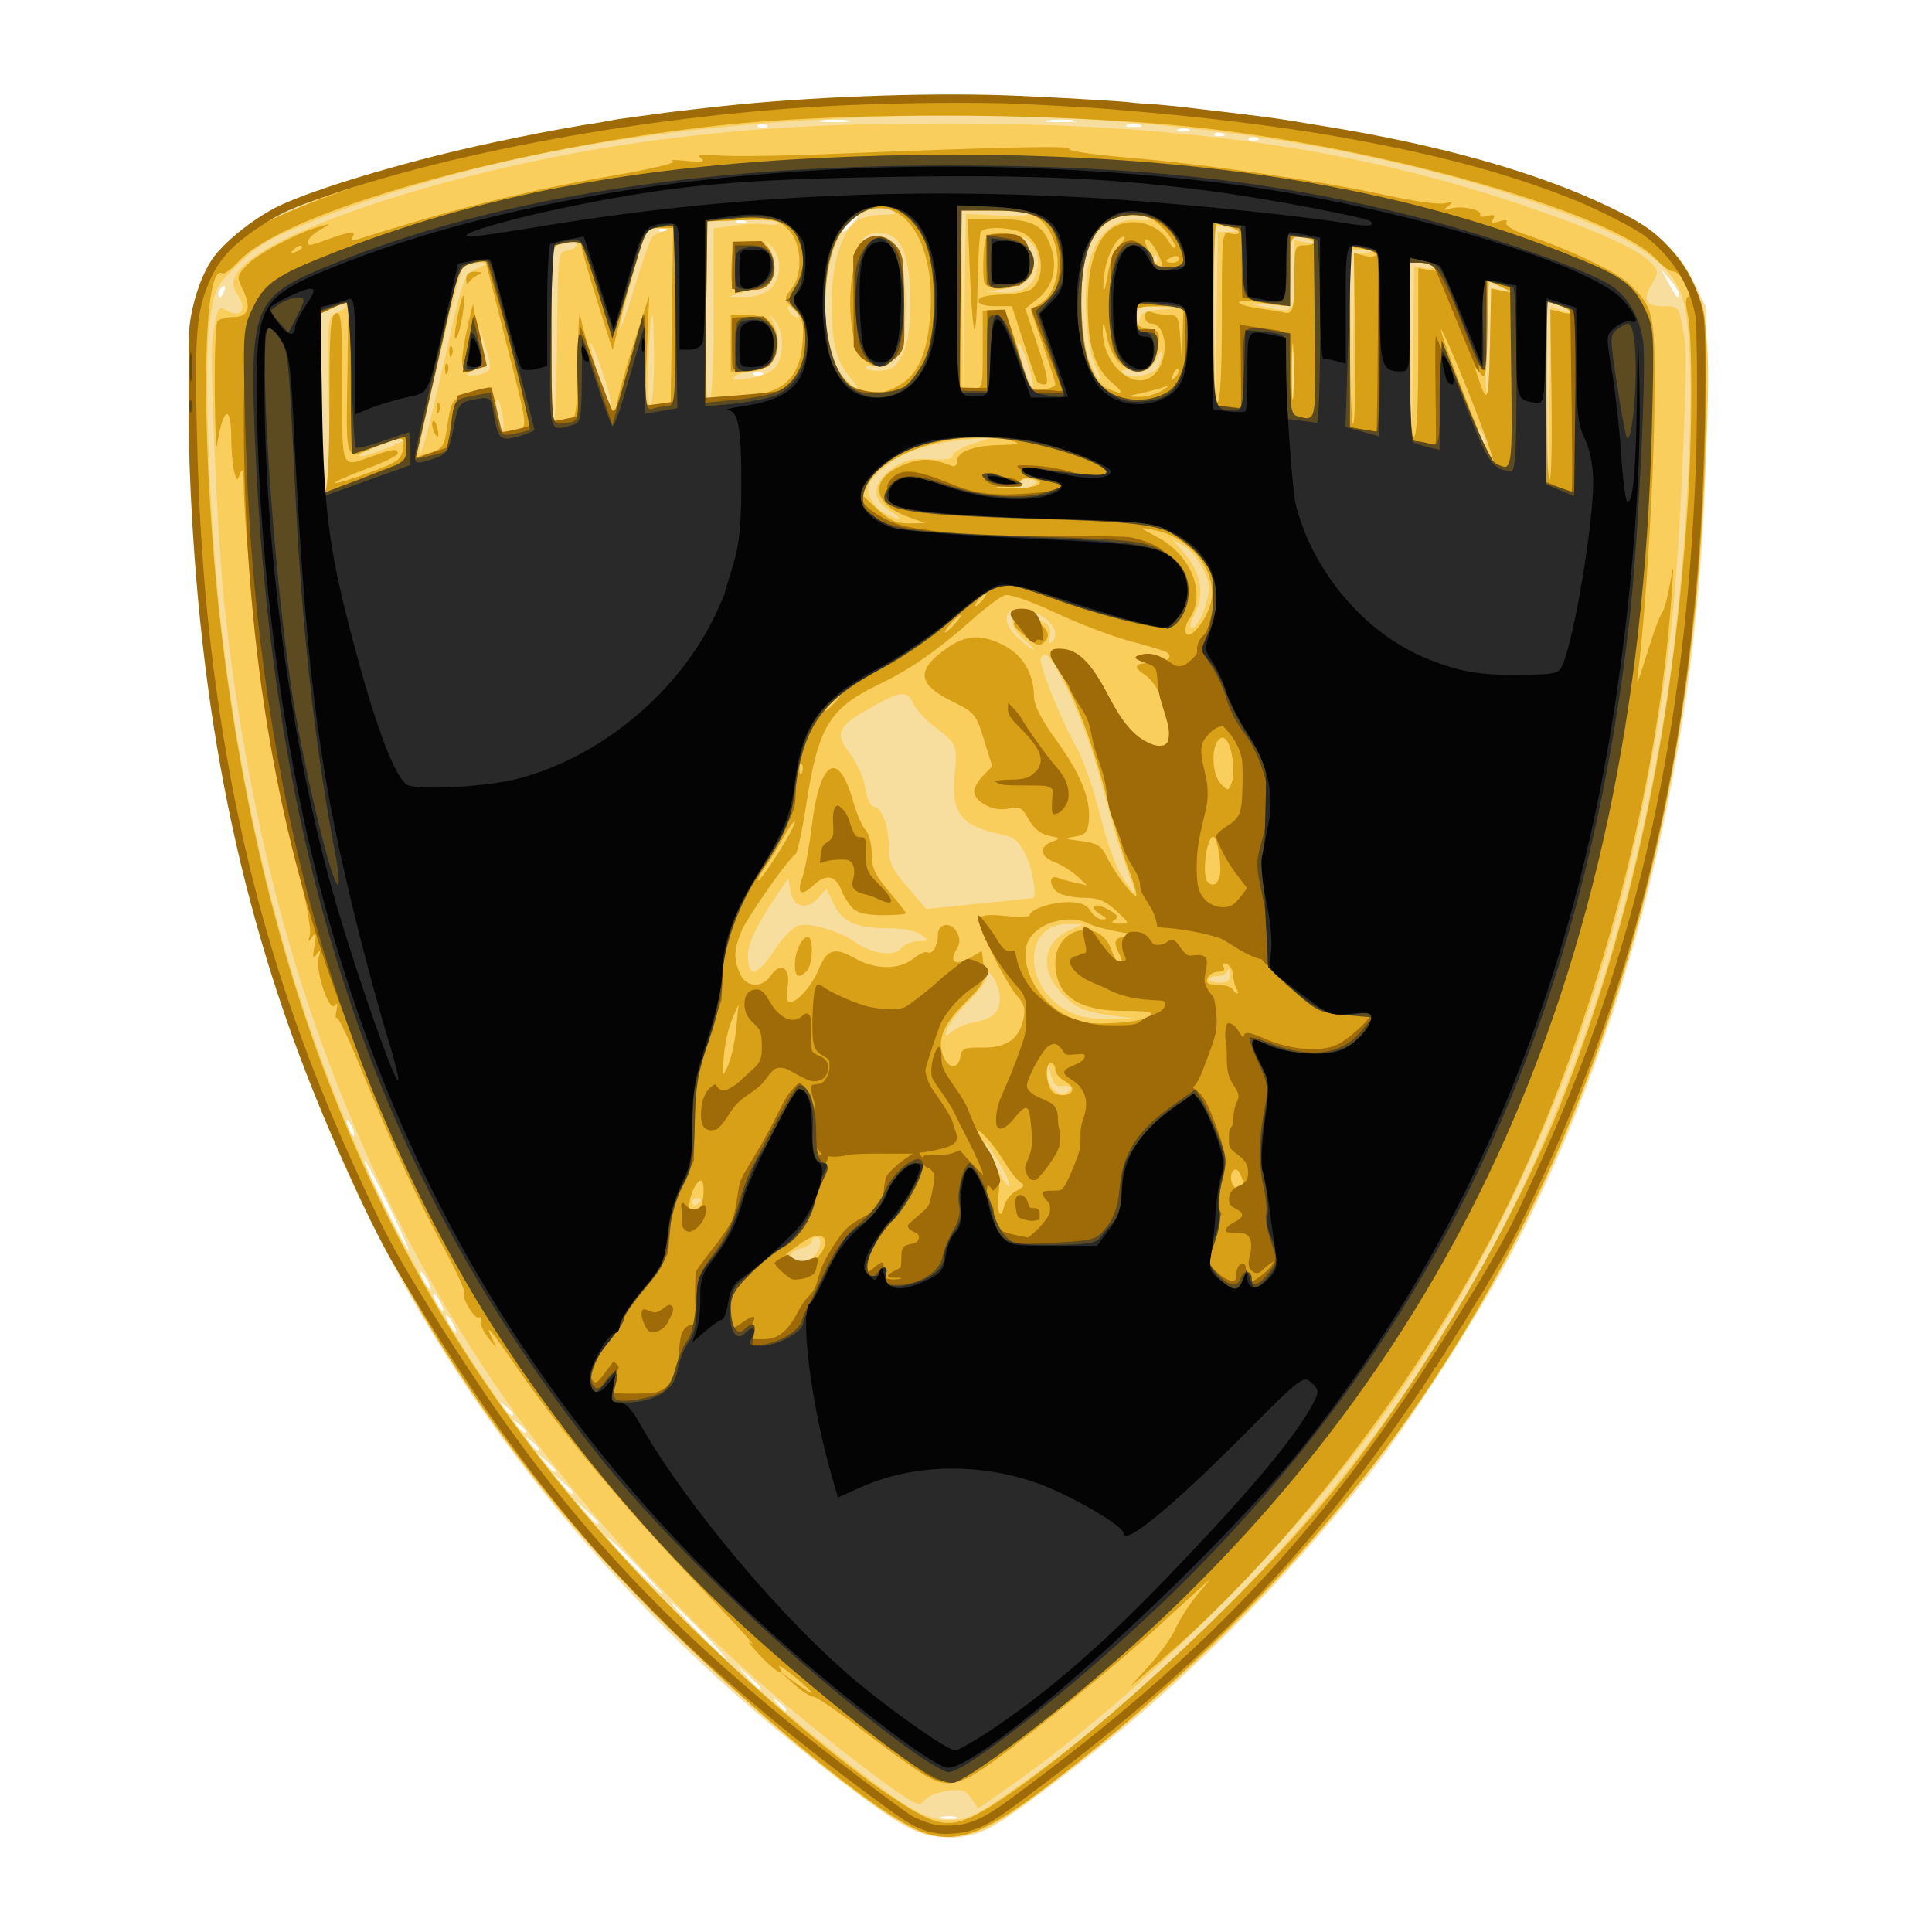 <svg width="41" height="41" viewBox="0 0 41 41" fill="none" xmlns="http://www.w3.org/2000/svg">
<g clip-path="url(#clip0_9410_17732)">
<path d="M19.16 38.724C18.638 38.431 17.146 37.284 15.962 36.265C13.995 34.573 12.271 32.71 10.728 30.61C7.408 26.091 5.355 20.835 4.458 14.554C4.029 11.557 3.863 7.372 4.135 6.438C4.308 5.846 4.7 5.296 5.196 4.949C5.732 4.574 7.444 3.898 8.98 3.456C12.234 2.519 15.829 2.07 20.094 2.068C25.532 2.065 29.982 2.791 33.737 4.293C35.078 4.829 35.573 5.214 35.96 6.017L36.215 6.544L36.209 8.852C36.192 15.265 34.745 21.5 32.108 26.529C31.435 27.811 29.846 30.29 29.059 31.284C27.604 33.123 25.922 34.886 24.252 36.325C23.125 37.295 21.457 38.561 20.994 38.796C20.426 39.086 19.757 39.059 19.16 38.724ZM20.289 38.56C20.201 38.536 20.059 38.536 19.971 38.56C19.884 38.583 19.956 38.602 20.13 38.602C20.305 38.602 20.376 38.583 20.289 38.56ZM16.687 36.281C16.687 36.261 16.615 36.188 16.528 36.119C16.384 36.004 16.381 36.007 16.494 36.154C16.612 36.308 16.687 36.356 16.687 36.281ZM16.143 35.824C16.143 35.807 16.031 35.693 15.894 35.57L15.645 35.346L15.864 35.6C16.07 35.837 16.143 35.896 16.143 35.824ZM14.874 34.608C14.553 34.278 14.27 34.008 14.245 34.008C14.22 34.008 14.463 34.278 14.784 34.608C15.105 34.938 15.388 35.208 15.413 35.208C15.438 35.208 15.195 34.938 14.874 34.608ZM13.515 33.223C13.194 32.893 12.911 32.623 12.886 32.623C12.861 32.623 13.104 32.893 13.425 33.223C13.746 33.553 14.029 33.823 14.054 33.823C14.078 33.823 13.836 33.553 13.515 33.223V33.223ZM12.699 32.316C12.699 32.299 12.587 32.185 12.45 32.062L12.201 31.838L12.421 32.092C12.626 32.329 12.699 32.388 12.699 32.316ZM12.156 31.668C12.156 31.65 12.064 31.557 11.952 31.46L11.748 31.284L11.921 31.492C12.083 31.687 12.156 31.742 12.156 31.668ZM11.793 31.206C11.793 31.189 11.702 31.095 11.589 30.998L11.386 30.823L11.558 31.03C11.72 31.226 11.793 31.28 11.793 31.206ZM11.431 30.742C11.431 30.723 11.36 30.65 11.272 30.58C11.129 30.465 11.125 30.469 11.238 30.615C11.356 30.769 11.431 30.818 11.431 30.742ZM11.159 30.372C11.159 30.353 11.088 30.281 11.001 30.211C10.857 30.096 10.853 30.099 10.966 30.246C11.085 30.4 11.159 30.448 11.159 30.372ZM10.887 30.003C10.887 29.984 10.816 29.911 10.729 29.842C10.585 29.727 10.582 29.73 10.694 29.877C10.813 30.03 10.887 30.079 10.887 30.003ZM9.619 28.099C9.565 27.998 9.501 27.915 9.476 27.915C9.451 27.915 9.475 27.998 9.528 28.099C9.581 28.201 9.645 28.284 9.67 28.284C9.695 28.284 9.672 28.201 9.619 28.099ZM9.347 27.638C9.293 27.536 9.229 27.453 9.204 27.453C9.179 27.453 9.203 27.536 9.256 27.638C9.309 27.739 9.373 27.823 9.398 27.823C9.423 27.823 9.4 27.739 9.347 27.638ZM9.075 27.176C9.022 27.075 8.957 26.992 8.933 26.992C8.908 26.992 8.931 27.075 8.984 27.176C9.038 27.278 9.102 27.361 9.127 27.361C9.151 27.361 9.128 27.278 9.075 27.176ZM8.24 25.565C7.981 25.033 7.754 24.614 7.736 24.632C7.696 24.673 8.607 26.53 8.667 26.53C8.692 26.53 8.499 26.096 8.24 25.565ZM7.455 23.883C7.348 23.696 7.322 23.756 7.41 23.988C7.441 24.07 7.485 24.118 7.509 24.095C7.532 24.071 7.508 23.976 7.455 23.883V23.883ZM16.16 7.912C16.095 7.885 16.016 7.889 15.986 7.919C15.956 7.95 16.01 7.972 16.105 7.968C16.211 7.963 16.232 7.941 16.16 7.912ZM4.76 6.17C4.791 6.088 4.776 6.051 4.724 6.083C4.675 6.114 4.635 6.179 4.635 6.227C4.635 6.359 4.7 6.33 4.76 6.17ZM35.626 6.231C35.626 6.186 35.541 6.051 35.438 5.931L35.25 5.714L35.412 6.014C35.58 6.325 35.626 6.371 35.626 6.231H35.626ZM14.166 4.866C14.101 4.839 14.023 4.842 13.993 4.873C13.963 4.903 14.016 4.925 14.112 4.921C14.217 4.917 14.239 4.895 14.166 4.866ZM18.091 4.744C18.181 4.643 18.235 4.559 18.21 4.559C18.185 4.559 18.091 4.643 18.001 4.744C17.91 4.846 17.857 4.929 17.882 4.929C17.907 4.929 18.001 4.846 18.091 4.744ZM15.797 4.681C15.732 4.654 15.654 4.658 15.624 4.688C15.594 4.719 15.647 4.741 15.743 4.737C15.848 4.732 15.87 4.711 15.797 4.681ZM26.672 2.927C26.606 2.9 26.528 2.904 26.498 2.934C26.468 2.965 26.521 2.987 26.617 2.983C26.722 2.978 26.744 2.956 26.672 2.927ZM25.947 2.835C25.881 2.808 25.803 2.811 25.773 2.842C25.743 2.873 25.796 2.894 25.892 2.89C25.997 2.886 26.019 2.864 25.947 2.835ZM25.227 2.744C25.165 2.719 25.063 2.719 25.001 2.744C24.939 2.77 24.99 2.791 25.114 2.791C25.239 2.791 25.29 2.77 25.227 2.744ZM16.251 2.65C16.185 2.623 16.107 2.627 16.077 2.657C16.047 2.688 16.1 2.71 16.196 2.706C16.302 2.701 16.323 2.68 16.251 2.65ZM24.183 2.649C24.095 2.626 23.973 2.627 23.912 2.653C23.85 2.678 23.922 2.697 24.072 2.695C24.221 2.693 24.272 2.673 24.183 2.649ZM17.976 2.554C17.814 2.533 17.569 2.534 17.433 2.555C17.297 2.576 17.43 2.593 17.729 2.592C18.028 2.592 18.139 2.575 17.976 2.554ZM22.779 2.554C22.616 2.533 22.372 2.534 22.235 2.555C22.099 2.576 22.233 2.593 22.532 2.592C22.831 2.592 22.942 2.575 22.779 2.554Z" fill="#F7DE9F"/>
<path d="M19.278 38.761C17.656 37.893 13.866 34.458 11.894 32.069C6.877 25.989 4.374 18.643 4.034 9.001C3.95 6.612 4.106 5.993 4.996 5.178C6.134 4.136 10.615 2.84 14.602 2.399C22.008 1.581 29.118 2.349 34.196 4.515C35.615 5.121 36.166 5.927 36.24 7.508C36.289 8.546 36.128 11.646 35.939 13.312C34.774 23.575 30.559 31.344 22.855 37.428C21.24 38.703 20.855 38.929 20.237 38.967C19.821 38.992 19.637 38.953 19.278 38.761ZM21.371 38.072C24.301 36.046 27.321 33.047 29.507 29.993C32.399 25.952 34.307 21.161 35.258 15.545C35.817 12.252 36.053 7.504 35.716 6.36C35.518 5.686 34.907 5.203 33.577 4.67C29.703 3.117 24.403 2.317 18.997 2.469C14.081 2.607 10.111 3.316 6.706 4.665C5.732 5.051 5.485 5.191 5.062 5.601C4.574 6.073 4.561 6.098 4.45 6.825C4.319 7.683 4.44 10.992 4.682 13.145C5.857 23.596 10.152 31.391 18.098 37.491C19.343 38.447 19.661 38.623 20.142 38.623C20.518 38.623 20.673 38.554 21.371 38.072ZM19.222 38.147C18.8 37.886 17.61 36.966 16.687 36.189C11.755 32.035 8.355 26.979 6.403 20.893C5.652 18.552 5.087 15.799 4.773 12.954C4.621 11.577 4.442 7.629 4.511 7.19C4.622 6.493 4.625 6.486 4.828 6.597C5.116 6.754 5.244 6.568 5.053 6.271C4.936 6.088 4.923 5.992 4.999 5.848C5.495 4.904 10.035 3.459 14.104 2.951C16.07 2.706 17.614 2.621 20.14 2.621C25.02 2.621 28.701 3.139 32.228 4.325C33.822 4.86 34.783 5.289 35.04 5.579C35.2 5.759 35.201 5.779 35.049 6.04C34.85 6.382 34.917 6.498 35.312 6.498C35.641 6.498 35.635 6.488 35.755 7.223C35.83 7.676 35.647 11.697 35.486 13.145C34.744 19.817 32.663 25.501 29.244 30.194C27.23 32.958 24.137 36.011 21.409 37.925L20.759 38.38L20.614 38.168C20.49 37.988 20.412 37.964 20.098 38.007C19.895 38.035 19.684 38.12 19.628 38.197C19.54 38.32 19.491 38.314 19.222 38.147ZM17.269 26.662C17.429 26.5 17.46 26.253 17.321 26.253C17.271 26.253 17.23 26.294 17.23 26.344C17.23 26.394 17.128 26.46 17.004 26.492C16.777 26.55 16.724 26.63 16.838 26.745C16.939 26.849 17.12 26.814 17.269 26.662V26.662ZM14.874 25.463C14.874 25.441 14.834 25.422 14.784 25.422C14.734 25.422 14.693 25.466 14.693 25.52C14.693 25.574 14.734 25.592 14.784 25.561C14.834 25.53 14.874 25.486 14.874 25.463ZM21.207 24.68C21.055 24.428 20.916 24.222 20.898 24.222C20.88 24.222 20.976 24.444 21.11 24.716C21.244 24.987 21.383 25.194 21.418 25.174C21.454 25.154 21.359 24.932 21.207 24.68ZM22.713 23.115C22.745 23.062 22.681 23.032 22.563 23.046C22.4 23.064 22.344 23.01 22.296 22.791C22.24 22.533 22.235 22.53 22.225 22.75C22.209 23.106 22.559 23.368 22.713 23.115ZM20.665 21.696C21.073 21.617 21.218 21.483 21.218 21.182C21.218 20.912 20.954 20.457 20.949 20.718C20.947 20.796 20.765 21.041 20.546 21.261C20.325 21.481 20.124 21.742 20.099 21.842C20.057 22.005 20.068 22.01 20.204 21.89C20.288 21.816 20.495 21.728 20.665 21.696V21.696ZM23.571 21.547C22.971 21.468 22.763 21.364 22.451 20.986C22.062 20.516 22.169 19.975 22.697 19.741L22.985 19.614L22.662 19.61C21.712 19.599 21.696 20.937 22.641 21.445C22.882 21.574 23.147 21.627 23.528 21.621L24.072 21.613L23.571 21.547ZM26.104 20.668C26.1 20.567 26.076 20.535 26.051 20.599C26.026 20.663 25.927 20.714 25.832 20.714C25.736 20.714 25.658 20.746 25.658 20.784C25.658 20.822 25.76 20.853 25.884 20.853C26.053 20.853 26.109 20.805 26.104 20.668V20.668ZM16.456 20.133C16.608 19.897 16.827 19.676 16.944 19.643C17.192 19.572 17.804 19.752 18.159 19.999C18.515 20.247 18.977 20.306 19.126 20.123C19.192 20.042 19.353 19.974 19.484 19.973C19.713 19.97 19.716 19.965 19.547 19.834C19.437 19.75 19.162 19.698 18.822 19.698C18.155 19.696 17.864 19.559 17.679 19.161L17.539 18.859L17.367 19.052C17.123 19.326 16.836 19.259 16.776 18.914L16.729 18.637L16.449 19.053C16.052 19.641 15.871 20.025 15.871 20.279C15.871 20.767 16.084 20.714 16.456 20.133V20.133ZM21.92 19.058C22.013 19.036 21.909 18.425 21.763 18.134C21.627 17.861 21.514 17.762 21.288 17.716C20.396 17.537 20.176 17.262 20.258 16.434C20.321 15.803 20.314 15.788 19.829 15.419C19.639 15.275 19.439 15.057 19.385 14.935C19.255 14.646 19.124 14.656 18.501 15.005C17.77 15.414 17.703 15.556 18.035 15.986C18.183 16.177 18.328 16.504 18.363 16.722C18.397 16.941 18.474 17.114 18.538 17.114C18.705 17.114 18.862 17.53 18.862 17.974C18.862 18.302 18.924 18.436 19.26 18.827L19.658 19.291L20.778 19.177C21.393 19.115 21.907 19.061 21.92 19.058H21.92ZM23.886 18.356C23.763 18.024 23.539 17.265 23.388 16.671C23.229 16.044 22.941 15.233 22.701 14.737C22.309 13.927 22.195 13.783 22.087 13.96C22.028 14.059 22.503 15.252 22.845 15.862C22.989 16.119 23.214 16.766 23.346 17.299C23.483 17.857 23.684 18.415 23.818 18.614C23.946 18.805 24.064 18.96 24.08 18.96C24.096 18.96 24.009 18.688 23.886 18.356ZM21.739 13.576C21.269 13.184 21.507 12.896 22.081 13.163C22.264 13.248 22.31 13.324 22.278 13.493C22.251 13.635 22.268 13.681 22.325 13.623C22.487 13.457 22.353 13.192 22.022 13.027C21.428 12.732 21.124 13.08 21.589 13.522C21.744 13.67 21.897 13.789 21.929 13.787C21.962 13.786 21.876 13.691 21.739 13.576ZM25.526 13.009C25.599 12.833 25.658 12.594 25.657 12.478C25.657 12.196 25.355 11.706 25.096 11.569L24.887 11.458L25.08 11.678C25.502 12.161 25.581 12.58 25.338 13.057C25.253 13.226 25.237 13.329 25.298 13.329C25.351 13.329 25.454 13.185 25.526 13.009ZM18.878 10.834C18.477 10.585 18.505 10.239 18.952 9.933C19.206 9.758 19.364 9.721 19.745 9.745C20.069 9.766 20.221 9.74 20.221 9.665C20.221 9.604 20.414 9.492 20.651 9.416L21.082 9.277L20.538 9.325C19.705 9.399 19.114 9.6 18.73 9.939C18.434 10.199 18.389 10.285 18.441 10.493C18.474 10.629 18.613 10.802 18.749 10.877C19.121 11.082 19.223 11.049 18.878 10.834ZM6.978 8.552C6.948 6.739 6.949 6.728 7.15 6.638C7.452 6.502 7.396 6.4 7.081 6.512L6.809 6.608V8.492C6.809 9.796 6.84 10.375 6.909 10.375C6.978 10.375 6.999 9.831 6.978 8.552ZM21.927 10.294C22.021 10.234 22.011 10.206 21.88 10.171C21.787 10.146 21.659 10.182 21.596 10.251C21.503 10.352 21.512 10.375 21.645 10.374C21.734 10.373 21.861 10.337 21.927 10.294ZM33.158 6.599C33.297 6.653 33.366 6.656 33.315 6.607C33.265 6.558 33.133 6.491 33.02 6.456L32.817 6.393L32.837 8.315L32.858 10.237L32.885 8.371L32.911 6.504L33.158 6.599ZM8.576 9.337C8.636 9.278 8.589 9.27 8.441 9.314C8.086 9.42 7.625 9.623 7.625 9.673C7.625 9.74 8.472 9.442 8.576 9.337ZM9.446 7.569C9.831 5.869 9.848 5.822 10.115 5.704L10.389 5.582L10.151 5.579C10.02 5.577 9.872 5.627 9.822 5.69C9.732 5.805 8.888 9.351 8.899 9.569C8.912 9.81 9.065 9.25 9.446 7.569L9.446 7.569ZM31.468 9.205C31.362 9.018 31.336 9.078 31.423 9.31C31.454 9.393 31.499 9.441 31.522 9.417C31.545 9.393 31.521 9.298 31.468 9.205H31.468ZM30.233 5.69C30.355 5.713 30.433 5.697 30.407 5.654C30.381 5.61 30.26 5.575 30.138 5.575H29.917L29.938 7.444L29.958 9.314L29.985 7.48L30.011 5.647L30.233 5.69ZM10.656 8.765C10.621 8.58 10.573 8.449 10.548 8.474C10.524 8.5 10.531 8.672 10.565 8.857C10.599 9.042 10.647 9.173 10.672 9.148C10.697 9.122 10.69 8.95 10.656 8.765ZM11.822 7.131C11.839 5.354 11.84 5.344 12.043 5.315C12.155 5.298 12.246 5.242 12.246 5.188C12.246 5.133 12.159 5.116 12.043 5.147C11.931 5.178 11.808 5.204 11.771 5.204C11.733 5.205 11.703 6.064 11.703 7.113C11.703 8.163 11.726 8.998 11.754 8.969C11.782 8.941 11.812 8.113 11.822 7.131ZM28.99 5.364C29.218 5.329 29.214 5.324 28.943 5.312L28.648 5.298L28.669 7.167L28.69 9.037L28.716 7.219L28.743 5.402L28.99 5.364ZM12.799 7.932C12.671 7.556 12.553 7.263 12.536 7.281C12.518 7.298 12.598 7.647 12.713 8.054C12.827 8.462 12.946 8.756 12.976 8.706C13.006 8.656 12.926 8.309 12.799 7.932ZM27.446 7.537C27.427 7.295 27.412 7.493 27.412 7.975C27.412 8.458 27.427 8.655 27.446 8.414C27.465 8.172 27.465 7.778 27.446 7.537ZM13.878 7.637C13.878 7.095 13.863 6.669 13.844 6.69C13.767 6.78 13.72 8.621 13.795 8.621C13.841 8.621 13.878 8.178 13.878 7.637ZM15.146 6.637V4.848L15.553 4.786C15.776 4.752 16.102 4.741 16.277 4.761C16.453 4.782 16.561 4.764 16.519 4.721C16.477 4.679 16.121 4.656 15.727 4.671L15.01 4.698L14.986 6.62C14.969 7.91 14.992 8.523 15.054 8.484C15.111 8.448 15.146 7.754 15.146 6.637ZM26.09 4.919L26.337 4.91L26.111 4.842C25.986 4.804 25.854 4.79 25.816 4.81C25.779 4.831 25.758 5.686 25.769 6.711L25.79 8.575L25.816 6.752L25.843 4.928L26.09 4.919H26.09ZM31.89 6.162C32.131 6.212 32.131 6.211 31.865 6.088L31.593 5.962L31.548 7.084C31.523 7.701 31.523 8.268 31.548 8.344C31.573 8.42 31.605 7.949 31.619 7.296L31.644 6.11L31.89 6.162ZM18.012 7.972C17.732 7.634 17.64 7.219 17.65 6.339C17.657 5.585 17.87 4.908 18.164 4.698C18.271 4.622 18.522 4.558 18.723 4.557C19.024 4.554 19.059 4.537 18.923 4.456C18.696 4.321 18.322 4.433 18.021 4.724C17.383 5.343 17.318 7.362 17.916 8.019C18.214 8.347 18.291 8.31 18.012 7.972ZM21.211 4.573C21.605 4.591 21.879 4.576 21.821 4.538C21.763 4.501 21.42 4.469 21.059 4.469L20.402 4.467L20.423 6.383L20.443 8.298L20.47 6.419L20.496 4.54L21.211 4.573ZM21.806 7.698C21.721 7.438 21.632 7.246 21.607 7.271C21.582 7.296 21.631 7.53 21.716 7.791C21.801 8.051 21.891 8.243 21.916 8.218C21.941 8.192 21.892 7.959 21.806 7.698ZM16.422 7.83C16.636 7.632 16.655 7.07 16.455 6.816C16.319 6.643 16.317 6.643 16.41 6.838C16.647 7.339 16.419 7.881 15.97 7.884C15.841 7.885 15.674 7.93 15.599 7.984C15.498 8.057 15.562 8.071 15.855 8.036C16.071 8.011 16.326 7.918 16.422 7.83ZM23.243 7.767C23.039 7.371 22.969 6.079 23.122 5.525C23.277 4.959 23.67 4.624 24.126 4.669C24.312 4.687 24.445 4.669 24.421 4.63C24.398 4.591 24.215 4.56 24.014 4.56C23.567 4.56 23.186 4.905 23.039 5.444C22.875 6.044 22.917 7.225 23.118 7.675C23.214 7.891 23.316 8.067 23.345 8.067C23.374 8.067 23.328 7.932 23.243 7.767ZM10.327 7.895C10.426 7.831 10.422 7.737 10.306 7.365L10.166 6.914L10.217 7.334C10.263 7.71 10.246 7.766 10.057 7.859C9.865 7.953 9.862 7.963 10.026 7.968C10.126 7.97 10.261 7.937 10.327 7.895ZM24.567 7.797C24.619 7.698 24.66 7.563 24.66 7.497C24.659 7.43 24.606 7.479 24.542 7.606C24.447 7.792 24.361 7.835 24.092 7.826C23.909 7.821 23.782 7.852 23.808 7.896C23.905 8.056 24.47 7.982 24.567 7.797ZM19.156 7.514C19.269 7.282 19.314 6.968 19.314 6.406C19.314 5.419 19.138 4.989 18.718 4.947C18.552 4.93 18.393 4.975 18.326 5.057C18.228 5.178 18.249 5.181 18.5 5.085C18.759 4.986 18.803 4.996 18.955 5.186C19.283 5.599 19.31 7.087 18.998 7.572C18.879 7.756 18.788 7.8 18.586 7.77C18.444 7.749 18.349 7.768 18.376 7.812C18.403 7.857 18.554 7.88 18.711 7.865C18.935 7.843 19.032 7.766 19.156 7.514ZM13.846 5.02C13.888 4.98 14.004 4.927 14.104 4.902C14.226 4.872 14.193 4.854 14.002 4.847L13.72 4.836L13.436 5.829C13.279 6.375 13.154 6.884 13.157 6.96C13.16 7.036 13.299 6.647 13.466 6.096C13.633 5.545 13.804 5.061 13.846 5.02ZM24.689 6.566L25.16 6.532L24.638 6.515C24.124 6.498 24.117 6.501 24.13 6.752C24.14 6.963 24.149 6.971 24.181 6.803C24.213 6.63 24.29 6.595 24.689 6.566ZM16.917 6.597C16.884 6.542 16.814 6.498 16.761 6.498C16.701 6.498 16.708 6.551 16.779 6.639C16.903 6.791 17.015 6.757 16.917 6.597ZM27.47 5.842V5.093L27.719 5.152C27.904 5.196 27.933 5.187 27.833 5.118C27.758 5.066 27.625 5.023 27.538 5.022C27.4 5.021 27.38 5.117 27.38 5.76V6.5L26.904 6.463C26.534 6.435 26.498 6.442 26.745 6.496C27.492 6.657 27.47 6.676 27.47 5.842H27.47ZM16.329 6.143C16.587 5.93 16.607 5.448 16.367 5.224C16.212 5.08 16.208 5.08 16.313 5.223C16.46 5.423 16.41 5.951 16.234 6.043C16.159 6.081 15.955 6.154 15.78 6.204L15.463 6.295L15.793 6.304C15.99 6.31 16.206 6.245 16.329 6.143ZM21.852 6.037C22.069 5.816 22.089 5.368 21.891 5.166C21.685 4.956 21.638 4.988 21.802 5.226C22.117 5.685 21.918 6.029 21.278 6.135L20.901 6.198L21.286 6.209C21.561 6.218 21.723 6.168 21.852 6.037ZM24.535 5.415C24.504 5.385 24.483 5.439 24.487 5.536C24.491 5.644 24.513 5.666 24.542 5.592C24.568 5.526 24.565 5.446 24.535 5.415Z" fill="#F9CE5C"/>
<path d="M19.359 38.781C18.269 38.251 15.417 35.849 13.514 33.858C8.323 28.426 5.426 22.001 4.363 13.56C4.222 12.438 4.002 9.063 4.001 8.008C4 6.297 4.535 5.253 5.704 4.688C6.955 4.083 9.466 3.296 11.386 2.906C14.739 2.225 19.434 1.923 22.985 2.161C26.962 2.426 29.956 2.985 32.841 4.001C34.902 4.727 35.52 5.146 35.978 6.129C36.213 6.633 36.215 6.652 36.198 8.667C36.129 16.948 33.979 24.252 29.901 30.062C27.984 32.792 25.267 35.58 22.341 37.819C20.777 39.016 20.216 39.197 19.359 38.781L19.359 38.781ZM21.33 38.132C23.466 36.68 26.829 33.514 28.505 31.377C30.302 29.085 32.214 25.777 33.173 23.299C34.647 19.49 35.474 15.591 35.806 10.883C35.917 9.311 35.922 7.13 35.815 6.664C35.762 6.43 35.769 6.311 35.838 6.287C35.971 6.242 35.665 5.76 35.504 5.76C35.439 5.76 35.287 5.651 35.166 5.52C34.313 4.589 29.927 3.281 25.93 2.766C23.025 2.392 18.138 2.345 15.237 2.664C10.776 3.154 6.018 4.506 5.051 5.559C4.906 5.716 4.758 5.826 4.722 5.803C4.253 5.508 4.259 9.897 4.732 13.698C5.77 22.047 8.749 28.508 14.055 33.921C15.926 35.83 18.202 37.748 19.425 38.449C20.082 38.825 20.386 38.774 21.33 38.132ZM19.619 37.668C19.413 37.546 18.825 37.122 18.312 36.727C17.8 36.331 17.327 36.008 17.261 36.008C17.196 36.008 17.009 35.887 16.846 35.739L16.551 35.471L16.891 35.72C17.348 36.053 17.323 35.96 16.852 35.575C16.644 35.405 16.504 35.315 16.54 35.375C16.691 35.624 16.427 35.458 16.093 35.095C15.896 34.88 15.837 34.786 15.962 34.886C16.086 34.986 15.514 34.362 14.69 33.499C13.238 31.978 11.849 30.305 10.937 28.977C10.417 28.22 10.28 28.058 10.429 28.377L10.537 28.607L10.351 28.377C10.249 28.25 10.185 28.092 10.208 28.026C10.232 27.959 10.212 27.93 10.165 27.959C10.075 28.016 9.775 27.51 9.852 27.431C9.877 27.405 9.697 27.008 9.452 26.548C8.801 25.328 8.3 24.249 7.717 22.815C7.434 22.117 7.178 21.57 7.148 21.601C7.118 21.631 7.115 21.558 7.141 21.439C7.171 21.297 7.16 21.262 7.107 21.337C6.992 21.5 6.686 20.602 6.763 20.327C6.81 20.155 6.802 20.141 6.719 20.253C6.64 20.361 6.63 20.32 6.674 20.068C6.718 19.813 6.708 19.774 6.625 19.884C6.536 20.001 6.529 19.997 6.574 19.854C6.604 19.761 6.528 19.283 6.407 18.792C5.817 16.411 5.203 12.175 5.172 10.283C5.168 9.992 5.145 9.922 5.097 10.047C5.033 10.214 5.023 10.211 4.968 10.001C4.936 9.877 4.908 9.557 4.908 9.291C4.906 8.556 4.728 8.651 4.604 9.452C4.585 9.579 4.564 9.06 4.558 8.299C4.552 7.537 4.577 6.872 4.613 6.822C4.65 6.771 4.802 6.729 4.95 6.729C5.277 6.729 5.343 6.53 5.148 6.133C5.021 5.874 5.027 5.847 5.255 5.611C5.487 5.372 6.34 4.926 6.809 4.799C7.028 4.74 7.027 4.743 6.787 4.882C6.65 4.962 6.538 5.068 6.538 5.117C6.538 5.231 6.535 5.231 6.991 5.068C7.45 4.903 7.566 4.894 7.483 5.031C7.442 5.098 7.48 5.115 7.591 5.079C9.541 4.454 11.211 4.036 12.971 3.734C13.805 3.591 14.386 3.453 14.285 3.422C14.186 3.392 14.308 3.388 14.557 3.413C14.903 3.449 14.978 3.435 14.874 3.357C14.771 3.279 14.857 3.265 15.237 3.299C15.511 3.324 16.612 3.309 17.683 3.265C21.296 3.118 22.804 3.086 22.691 3.159C22.629 3.198 23.184 3.282 23.924 3.343C25.566 3.481 28.07 3.845 29.425 4.144C29.978 4.266 30.53 4.343 30.65 4.316C30.828 4.276 30.843 4.286 30.732 4.373C30.62 4.461 30.631 4.47 30.793 4.423C31.027 4.357 31.475 4.456 31.411 4.561C31.386 4.602 31.454 4.611 31.562 4.583C31.704 4.545 31.738 4.562 31.687 4.647C31.634 4.734 31.668 4.747 31.82 4.698C31.95 4.656 32.003 4.666 31.966 4.727C31.933 4.781 32.112 4.89 32.385 4.982C33.29 5.286 34.312 5.772 34.569 6.019C35.107 6.538 35.129 6.646 35.109 8.692C35.093 10.279 34.917 13.099 34.763 14.253C34.714 14.615 34.741 14.553 35.007 13.699C35.11 13.369 35.23 13.054 35.273 12.999C35.316 12.944 35.39 12.674 35.438 12.399C35.521 11.924 35.523 11.934 35.477 12.591C35.16 17.199 33.595 22.685 31.491 26.56C29.702 29.856 27.115 33.12 24.569 35.294L23.981 35.796L24.393 35.34C24.62 35.09 24.872 34.734 24.953 34.549C25.035 34.365 25.234 34.053 25.397 33.857L25.694 33.5L25.381 33.782C25.209 33.937 24.804 34.308 24.48 34.607C23.771 35.26 21.936 36.759 21.111 37.359C20.359 37.906 20.108 37.958 19.619 37.668L19.619 37.668ZM17.321 26.715C17.705 26.323 17.474 26.046 17.029 26.364C16.865 26.481 16.716 26.585 16.697 26.597C16.623 26.641 16.895 26.899 17.015 26.899C17.084 26.899 17.221 26.816 17.321 26.715ZM14.93 25.327C14.938 25.176 14.915 25.053 14.879 25.053C14.756 25.053 14.579 25.503 14.639 25.662C14.726 25.893 14.913 25.678 14.93 25.327ZM21.57 25.271C21.737 25.187 21.754 25.149 21.652 25.086C21.582 25.043 21.438 24.862 21.332 24.684C21.093 24.283 20.762 23.917 20.698 23.982C20.672 24.009 20.783 24.241 20.945 24.499C21.189 24.886 21.232 25.03 21.193 25.328C21.14 25.725 21.233 25.931 21.312 25.592C21.339 25.474 21.455 25.33 21.57 25.271V25.271ZM26.381 25.122C26.381 25.059 26.345 24.951 26.302 24.882C26.203 24.722 26.071 24.907 26.145 25.104C26.207 25.268 26.383 25.282 26.381 25.122H26.381ZM22.758 23.108C22.758 23.064 22.676 22.984 22.577 22.93C22.477 22.876 22.396 22.77 22.396 22.696C22.396 22.622 22.355 22.561 22.305 22.561C22.15 22.561 22.203 23.099 22.367 23.193C22.532 23.286 22.758 23.238 22.758 23.108ZM15.624 21.822L15.673 21.314L15.533 21.637C15.456 21.815 15.378 22.168 15.36 22.422C15.328 22.876 15.33 22.879 15.451 22.607C15.519 22.455 15.597 22.101 15.624 21.822ZM20.384 22.408C20.406 22.252 20.477 22.225 20.85 22.231C21.358 22.239 21.627 22.05 21.72 21.62C21.765 21.412 21.733 21.296 21.588 21.139C21.483 21.025 21.24 20.61 21.047 20.216C20.649 19.405 20.665 19.371 21.403 19.443C21.65 19.467 21.852 19.458 21.852 19.423C21.852 19.302 22.314 19.145 22.671 19.145C22.93 19.145 23.059 19.196 23.142 19.33C23.204 19.431 23.316 19.513 23.392 19.511C23.5 19.509 23.495 19.489 23.37 19.415C23.088 19.247 23.202 19.136 23.496 19.29C23.716 19.406 23.752 19.459 23.655 19.522C23.562 19.582 23.589 19.603 23.755 19.602C23.981 19.601 23.981 19.601 23.686 19.327C23.46 19.118 23.303 19.053 23.023 19.053C22.821 19.053 22.577 19.01 22.48 18.957C22.265 18.84 22.238 18.545 22.45 18.628C22.529 18.659 22.702 18.708 22.835 18.736L23.075 18.789L22.849 18.586C22.724 18.474 22.51 18.343 22.373 18.293C22.074 18.186 22.048 17.968 22.321 17.864C22.508 17.794 22.504 17.787 22.253 17.734C22.083 17.698 21.931 17.574 21.829 17.389C21.69 17.134 21.638 17.107 21.395 17.161C21.086 17.23 20.674 17.018 20.674 16.789C20.674 16.714 20.76 16.565 20.865 16.458L21.056 16.264L20.881 15.697C20.713 15.153 20.684 15.119 20.204 14.883C19.46 14.518 19.434 14.213 20.108 13.746C20.516 13.464 20.836 13.453 21.319 13.704C21.711 13.908 21.943 14.312 21.943 14.791C21.943 14.969 22.106 15.284 22.435 15.738C22.946 16.443 23.157 16.982 23.105 17.445C23.081 17.664 23.025 17.722 22.803 17.755C22.564 17.791 22.581 17.803 22.939 17.848C23.28 17.89 23.37 17.945 23.486 18.181C23.672 18.561 24.115 19.127 24.116 18.987C24.117 18.925 24.032 18.655 23.928 18.387C23.825 18.118 23.599 17.359 23.427 16.699C23.246 16.005 22.953 15.17 22.732 14.719C22.522 14.29 22.337 13.906 22.32 13.865C22.303 13.824 22.373 13.791 22.476 13.791C22.776 13.791 23.286 14.324 23.674 15.043C24.055 15.751 24.362 16.036 24.689 15.989C24.86 15.964 24.885 15.907 24.871 15.577C24.853 15.134 24.557 14.487 24.297 14.322C24.032 14.154 24.077 14.068 24.429 14.068C24.742 14.068 24.921 13.944 24.758 13.841C24.709 13.81 24.367 13.707 23.996 13.61C23.626 13.513 22.91 13.242 22.406 13.006C21.849 12.746 21.422 12.6 21.319 12.633C21.226 12.663 20.929 12.884 20.66 13.124C19.917 13.786 19.33 14.197 18.68 14.51C17.59 15.035 17.366 15.405 17.104 17.109C17.023 17.64 16.923 18.097 16.883 18.125C16.713 18.243 15.855 19.466 15.733 19.765C15.572 20.158 15.566 20.353 15.704 20.664C15.835 20.957 16.17 20.976 16.359 20.702C16.568 20.397 16.779 20.538 16.715 20.94C16.681 21.154 16.699 21.268 16.765 21.268C16.926 21.268 17.233 20.914 17.377 20.564C17.549 20.144 17.716 20.093 18.134 20.332C18.569 20.581 19.078 20.587 19.379 20.346C19.505 20.245 19.641 20.184 19.681 20.209C19.78 20.271 19.904 20.066 19.904 19.839C19.904 19.59 20.185 19.551 20.307 19.783C20.38 19.922 20.377 20.019 20.294 20.154C20.134 20.416 20.28 20.505 20.58 20.33L20.837 20.179L20.876 20.515C20.91 20.815 20.87 20.894 20.481 21.279C20.003 21.754 19.873 22.086 20.029 22.436C20.147 22.699 20.343 22.683 20.384 22.408ZM16.868 20.477C16.868 20.203 17.016 19.884 17.143 19.884C17.268 19.884 17.251 20.472 17.122 20.604C16.952 20.777 16.868 20.735 16.868 20.477ZM18.09 19.269C18.008 19.185 17.903 19.018 17.858 18.898C17.739 18.578 17.527 18.535 17.271 18.78C17.004 19.036 16.9 18.966 17.029 18.617C17.081 18.476 17.173 17.97 17.233 17.492C17.403 16.128 17.789 15.903 18.099 16.988C18.176 17.26 18.298 17.543 18.369 17.615C18.441 17.688 18.499 17.914 18.499 18.117C18.499 18.417 18.568 18.57 18.861 18.914C19.061 19.149 19.224 19.359 19.224 19.381C19.224 19.404 19.003 19.422 18.732 19.422C18.395 19.422 18.193 19.374 18.09 19.269ZM21.716 13.47C21.498 13.286 21.469 13.224 21.572 13.155C21.823 12.986 22.38 13.356 22.203 13.574C22.067 13.742 22.031 13.734 21.716 13.47ZM24.404 21.567C24.493 21.477 24.38 21.453 23.859 21.453C22.868 21.453 22.396 21.123 22.396 20.431C22.396 19.67 23.347 19.46 23.59 20.168C23.64 20.316 23.72 20.438 23.767 20.438C23.817 20.438 23.813 20.364 23.758 20.259C23.605 19.967 23.648 19.884 23.959 19.873C24.179 19.865 24.132 19.842 23.771 19.78C23.506 19.735 23.213 19.657 23.12 19.607C22.75 19.405 22.131 19.539 21.877 19.876C21.559 20.298 21.93 21.171 22.577 21.522C22.922 21.71 23.085 21.739 23.639 21.712C23.998 21.695 24.343 21.629 24.404 21.567ZM26.239 20.979C26.204 20.921 26.171 20.79 26.166 20.686C26.161 20.583 26.1 20.48 26.03 20.456C25.954 20.43 25.93 20.454 25.968 20.518C26.006 20.582 25.963 20.622 25.854 20.622C25.757 20.622 25.654 20.684 25.625 20.761C25.586 20.864 25.64 20.899 25.837 20.899C25.982 20.899 26.125 20.941 26.156 20.991C26.187 21.042 26.233 21.084 26.257 21.084C26.282 21.084 26.274 21.036 26.239 20.979ZM25.875 18.63C25.942 18.45 25.841 17.76 25.747 17.76C25.603 17.76 25.5 18.584 25.628 18.714C25.727 18.815 25.816 18.785 25.875 18.63ZM16.508 18.115C16.706 17.803 16.867 17.502 16.867 17.446C16.866 17.39 16.765 17.524 16.642 17.744C16.519 17.963 16.333 18.264 16.229 18.413C16.125 18.562 16.064 18.684 16.093 18.684C16.123 18.684 16.309 18.428 16.508 18.115ZM26.153 16.079C26.089 15.691 25.951 15.547 25.83 15.741C25.697 15.956 25.74 16.459 25.907 16.633C26.059 16.791 26.069 16.79 26.138 16.612C26.178 16.51 26.185 16.27 26.153 16.079ZM17.013 16.216C16.983 16.185 16.962 16.24 16.966 16.337C16.97 16.445 16.992 16.466 17.02 16.393C17.047 16.326 17.043 16.247 17.013 16.216ZM17.729 14.899C17.819 14.797 17.872 14.714 17.847 14.714C17.823 14.714 17.728 14.797 17.638 14.899C17.548 15 17.494 15.083 17.519 15.083C17.544 15.083 17.639 15 17.729 14.899ZM25.706 12.744C25.826 12.094 25.246 11.385 24.478 11.245C24.164 11.187 24.165 11.188 24.57 11.404C25.283 11.785 25.604 12.602 25.245 13.124C25.167 13.237 25.133 13.378 25.169 13.437C25.265 13.596 25.638 13.115 25.706 12.744ZM20.266 13.237C20.356 13.135 20.41 13.052 20.385 13.052C20.36 13.052 20.266 13.135 20.175 13.237C20.085 13.338 20.032 13.422 20.057 13.422C20.082 13.422 20.176 13.338 20.266 13.237ZM20.855 12.729C20.917 12.653 20.948 12.591 20.923 12.591C20.898 12.591 20.826 12.653 20.765 12.729C20.702 12.805 20.672 12.868 20.697 12.868C20.722 12.868 20.793 12.805 20.855 12.729ZM19.269 10.968C18.487 10.681 18.448 10.147 19.188 9.859C19.547 9.719 19.775 9.724 20.167 9.877C20.263 9.914 20.311 9.883 20.311 9.783C20.311 9.584 20.667 9.454 21.246 9.443C21.617 9.436 21.668 9.418 21.489 9.36C20.56 9.057 18.846 9.538 18.456 10.211L18.29 10.498L18.62 10.806C18.876 11.045 19.025 11.112 19.291 11.107L19.632 11.101L19.269 10.968ZM6.991 8.533C6.991 6.991 7.012 6.694 7.126 6.649C7.244 6.603 7.262 6.813 7.262 8.209C7.262 10 7.229 9.923 7.897 9.683C8.34 9.524 8.44 9.513 8.44 9.624C8.44 9.668 8.133 9.819 7.756 9.958C7.38 10.098 7.088 10.229 7.108 10.249C7.127 10.268 7.452 10.172 7.83 10.033C8.437 9.811 8.52 9.752 8.553 9.523C8.594 9.24 8.557 9.239 7.908 9.509C7.325 9.753 7.342 9.801 7.372 8.021C7.386 7.133 7.394 6.406 7.389 6.406C7.384 6.406 7.252 6.452 7.095 6.507L6.809 6.609V8.543C6.809 9.81 6.841 10.459 6.9 10.421C6.955 10.386 6.991 9.655 6.991 8.533ZM22.018 10.294C22.108 10.236 22.087 10.202 21.931 10.161C21.816 10.13 21.7 10.142 21.673 10.187C21.646 10.231 21.481 10.286 21.307 10.307C21.053 10.338 21.08 10.348 21.444 10.359C21.693 10.367 21.951 10.337 22.018 10.294ZM32.926 8.38L32.9 6.568L33.153 6.632C33.452 6.707 33.336 6.553 33.02 6.456L32.816 6.393V8.292C32.816 9.336 32.847 10.191 32.885 10.191C32.922 10.191 32.941 9.376 32.926 8.38ZM31.175 8.355C30.868 7.585 30.6 6.972 30.58 6.992C30.56 7.012 30.753 7.564 31.01 8.217C31.267 8.871 31.514 9.505 31.56 9.626C31.606 9.748 31.664 9.826 31.689 9.801C31.713 9.776 31.482 9.125 31.175 8.355ZM9.482 9.104C9.567 8.521 9.601 8.461 9.874 8.394C10.008 8.362 10.185 8.315 10.268 8.29C10.389 8.253 10.44 8.346 10.523 8.749L10.626 9.254L10.901 9.156C11.222 9.043 11.243 9.253 10.685 7.046L10.298 5.517L10.019 5.59C9.758 5.66 9.731 5.708 9.586 6.381C9.501 6.775 9.297 7.684 9.132 8.4L8.833 9.702L9.127 9.611C9.386 9.529 9.428 9.47 9.482 9.104ZM9.197 9.125C9.167 9.047 9.163 8.962 9.188 8.937C9.213 8.911 9.255 8.976 9.281 9.079C9.338 9.299 9.275 9.333 9.197 9.125ZM9.263 8.675C9.259 8.578 9.281 8.523 9.311 8.554C9.341 8.585 9.344 8.664 9.318 8.731C9.289 8.805 9.268 8.783 9.263 8.675ZM9.444 7.844C9.44 7.747 9.462 7.692 9.492 7.723C9.522 7.754 9.525 7.833 9.499 7.9C9.47 7.974 9.449 7.952 9.444 7.844ZM9.808 7.629C9.813 7.489 9.867 7.167 9.927 6.913L10.037 6.452L10.15 7.089C10.242 7.61 10.241 7.741 10.145 7.803C9.92 7.948 9.8 7.886 9.808 7.629ZM9.535 7.475C9.531 7.378 9.553 7.323 9.583 7.354C9.613 7.385 9.616 7.464 9.59 7.531C9.561 7.604 9.539 7.583 9.535 7.475ZM9.676 6.913C9.779 6.295 9.895 6.026 9.836 6.544C9.806 6.798 9.745 7.068 9.699 7.144C9.644 7.234 9.636 7.154 9.676 6.913ZM9.892 5.921C9.891 5.812 9.957 5.762 10.094 5.767C10.23 5.772 10.253 5.791 10.162 5.827C10.087 5.856 9.996 5.925 9.96 5.981C9.919 6.044 9.893 6.021 9.892 5.921ZM30.098 7.48V5.693L30.347 5.733C30.542 5.765 30.567 5.753 30.46 5.676C30.386 5.622 30.233 5.577 30.121 5.576L29.917 5.575V7.421C29.917 8.591 29.95 9.267 30.007 9.267C30.065 9.267 30.098 8.61 30.098 7.48ZM12.118 8.898C12.222 8.898 12.249 8.663 12.259 7.675C12.265 7.002 12.289 6.556 12.311 6.683C12.374 7.05 12.896 8.752 12.97 8.835C13.007 8.876 13.063 8.751 13.095 8.558C13.127 8.364 13.294 7.769 13.466 7.236L13.779 6.267L13.726 7.476L13.672 8.685L13.953 8.643L14.233 8.601L14.259 6.719L14.285 4.836H14C13.724 4.836 13.707 4.859 13.514 5.506C13.404 5.874 13.244 6.457 13.158 6.803L13.001 7.431L12.669 6.376C12.486 5.796 12.337 5.274 12.337 5.217C12.337 5.101 12.211 5.088 11.907 5.171C11.704 5.227 11.703 5.235 11.703 7.119C11.703 8.806 11.718 9.004 11.846 8.954C11.925 8.923 12.047 8.898 12.118 8.898ZM28.758 7.179L28.731 5.368L28.962 5.427C29.088 5.46 29.192 5.449 29.192 5.403C29.192 5.357 29.07 5.301 28.92 5.278L28.648 5.238V7.114C28.648 8.146 28.679 8.991 28.716 8.991C28.753 8.991 28.772 8.176 28.758 7.179ZM27.446 7.398C27.428 7.132 27.413 7.35 27.413 7.883C27.413 8.416 27.428 8.634 27.446 8.367C27.465 8.101 27.465 7.665 27.446 7.398ZM16.239 8.337C16.733 8.21 16.981 7.882 17.029 7.29C17.065 6.851 17.043 6.76 16.85 6.563C16.634 6.344 16.633 6.334 16.794 6.131C17.047 5.812 17.016 5.163 16.733 4.875C16.523 4.661 16.453 4.646 15.758 4.671L15.01 4.698L14.986 6.6L14.961 8.502L15.439 8.461C15.701 8.438 16.062 8.382 16.239 8.337ZM15.509 7.283V6.683H15.857C16.275 6.683 16.505 6.902 16.505 7.299C16.505 7.663 16.255 7.883 15.841 7.883H15.509V7.283ZM15.545 6.092C15.519 6.022 15.51 5.784 15.526 5.562C15.551 5.202 15.58 5.156 15.799 5.131C16.192 5.085 16.415 5.259 16.415 5.613C16.415 5.968 16.308 6.08 15.89 6.16C15.681 6.201 15.578 6.18 15.545 6.092ZM25.93 6.718C25.93 4.953 25.934 4.908 26.111 4.955C26.21 4.982 26.292 4.971 26.292 4.931C26.292 4.866 25.992 4.749 25.816 4.745C25.779 4.745 25.748 5.596 25.748 6.637C25.748 7.837 25.781 8.529 25.839 8.529C25.896 8.529 25.93 7.864 25.93 6.718ZM31.89 6.174C32.135 6.222 32.135 6.221 31.865 6.092L31.593 5.962L31.567 7.028C31.544 7.988 31.529 8.077 31.408 7.919C31.286 7.759 31.283 7.768 31.369 8.021C31.568 8.608 31.594 8.538 31.618 7.351L31.644 6.127L31.89 6.174ZM24.661 8.289C24.809 8.196 24.825 8.169 24.706 8.212C24.607 8.248 24.382 8.308 24.208 8.346C23.896 8.414 23.895 8.415 24.163 8.423C24.312 8.427 24.536 8.366 24.661 8.289ZM19.116 8.157C19.48 7.931 19.668 7.504 19.737 6.744C19.882 5.171 19.175 4.083 18.288 4.512C17.833 4.732 17.573 5.312 17.521 6.222C17.426 7.886 18.146 8.76 19.116 8.157H19.116ZM18.324 7.612C17.952 7.233 17.946 5.654 18.317 5.253C18.593 4.953 18.817 4.959 19.018 5.271C19.144 5.466 19.179 5.714 19.179 6.406C19.179 7.098 19.144 7.345 19.018 7.541C18.829 7.834 18.569 7.861 18.324 7.612ZM22.396 8.156C22.396 8.115 22.278 7.743 22.135 7.33L21.874 6.58L22.089 6.436C22.576 6.112 22.561 5.055 22.064 4.657C21.871 4.502 21.697 4.467 21.115 4.467H20.402V8.252H20.628C20.853 8.252 20.855 8.246 20.855 7.421V6.59L21.104 6.591C21.34 6.592 21.368 6.64 21.612 7.451C21.867 8.298 21.874 8.309 22.133 8.27C22.277 8.249 22.396 8.197 22.396 8.156ZM22.005 8.09C21.984 8.052 21.856 7.678 21.721 7.259L21.474 6.498H21.119C20.895 6.498 20.765 6.455 20.765 6.383C20.766 6.306 20.935 6.262 21.267 6.252C21.543 6.244 21.824 6.191 21.892 6.133C22.228 5.849 22.115 5.131 21.706 4.941C21.437 4.816 20.886 4.803 20.815 4.92C20.787 4.965 20.757 5.463 20.747 6.025C20.737 6.587 20.707 7.024 20.679 6.996C20.651 6.967 20.608 6.428 20.583 5.798L20.538 4.651L21.175 4.651C21.916 4.652 22.151 4.777 22.305 5.252C22.447 5.689 22.345 6.083 22.025 6.338L21.759 6.55L22.026 7.355C22.23 7.968 22.264 8.159 22.169 8.159C22.1 8.16 22.026 8.129 22.005 8.09ZM20.892 6.002C20.866 5.932 20.857 5.672 20.872 5.425C20.899 4.992 20.912 4.974 21.194 4.946C21.779 4.889 22.188 5.666 21.741 5.985C21.491 6.164 20.957 6.174 20.892 6.002ZM23.587 8.11C23.233 7.807 23.091 7.354 23.084 6.498C23.075 5.574 23.299 4.959 23.707 4.785C24.12 4.609 24.611 4.774 24.825 5.159C24.881 5.261 24.928 5.289 24.93 5.222C24.931 5.154 24.813 4.978 24.668 4.829C24.465 4.622 24.32 4.559 24.046 4.559C23.261 4.559 22.901 5.233 22.954 6.604C22.991 7.55 23.186 8.117 23.52 8.254C23.849 8.39 23.867 8.351 23.587 8.11ZM24.508 7.933C24.825 7.61 24.766 6.867 24.423 6.867C24.355 6.867 24.299 6.801 24.299 6.719C24.299 6.622 24.348 6.59 24.442 6.627C24.521 6.657 24.682 6.683 24.8 6.683C24.994 6.683 25.017 6.729 25.047 7.167L25.08 7.652L25.097 7.075L25.114 6.498H24.616C24.148 6.498 24.117 6.512 24.117 6.723C24.117 6.899 24.171 6.954 24.366 6.977C24.585 7.002 24.612 7.04 24.584 7.283C24.537 7.691 24.408 7.883 24.182 7.881C23.846 7.877 23.578 7.591 23.492 7.143C23.438 6.861 23.409 6.808 23.402 6.977C23.372 7.736 24.09 8.359 24.508 7.933H24.508ZM25.006 7.834C24.978 7.806 24.927 7.857 24.893 7.948C24.844 8.08 24.854 8.09 24.944 8C25.006 7.937 25.034 7.863 25.006 7.834ZM27.47 5.893C27.47 5.217 27.474 5.206 27.702 5.206C27.834 5.206 27.91 5.166 27.878 5.113C27.847 5.063 27.722 5.021 27.601 5.021C27.385 5.021 27.379 5.038 27.379 5.76C27.379 6.292 27.348 6.497 27.266 6.493C27.204 6.49 26.959 6.455 26.723 6.415C26.486 6.375 26.292 6.375 26.292 6.415C26.292 6.454 26.486 6.513 26.723 6.546C26.959 6.578 27.194 6.617 27.244 6.631C27.431 6.686 27.47 6.56 27.47 5.893ZM23.526 5.731C23.558 5.538 23.663 5.299 23.76 5.2C23.857 5.102 23.896 5.021 23.848 5.021C23.687 5.021 23.467 5.468 23.429 5.871C23.385 6.327 23.441 6.247 23.526 5.731ZM24.661 5.625C24.661 5.501 24.44 5.118 24.347 5.081C24.276 5.053 24.287 5.143 24.382 5.35C24.503 5.614 24.661 5.769 24.661 5.625ZM25.023 5.486C25.023 5.436 24.962 5.42 24.887 5.449C24.813 5.478 24.752 5.519 24.752 5.539C24.752 5.559 24.813 5.575 24.887 5.575C24.962 5.575 25.023 5.535 25.023 5.486ZM6.404 5.224C6.376 5.195 6.303 5.223 6.242 5.287C6.153 5.378 6.163 5.388 6.292 5.338C6.382 5.304 6.432 5.252 6.404 5.224Z" fill="#D8A016"/>
<path d="M19.91 38.908C19.569 38.86 19.338 38.748 18.85 38.391C17.178 37.171 15.796 36.039 14.558 34.877C14.084 34.431 13.04 33.359 12.674 32.941C11.176 31.23 9.934 29.477 8.413 26.928C8.077 26.366 7.668 25.527 7.11 24.255C5.295 20.123 4.348 15.952 4.068 10.866C4.014 9.876 3.996 9.113 4.001 7.991C4.004 7.064 4.009 6.952 4.053 6.708C4.137 6.244 4.3 5.805 4.496 5.51C4.74 5.145 5.4 4.617 5.929 4.366C6.676 4.011 8.496 3.462 10.136 3.096C10.581 2.996 11.46 2.816 11.758 2.764C11.845 2.748 12.028 2.715 12.166 2.691C12.301 2.666 12.438 2.644 12.574 2.624C12.661 2.612 12.804 2.587 12.891 2.569C12.979 2.551 13.142 2.523 13.254 2.509C13.367 2.495 13.601 2.463 13.776 2.439C13.916 2.419 14.056 2.4 14.195 2.382C14.743 2.317 14.92 2.296 15.284 2.257C17.129 2.056 19.581 1.962 21.35 2.023C22.127 2.049 23.889 2.151 24.029 2.177C24.067 2.185 24.241 2.198 24.414 2.208C24.587 2.218 24.872 2.244 25.047 2.265C25.221 2.286 25.502 2.319 25.671 2.338C26.46 2.428 27.146 2.517 27.439 2.569C27.545 2.587 27.826 2.634 28.063 2.672C30.559 3.072 32.626 3.657 34.163 4.396C34.828 4.715 35.094 4.895 35.417 5.243C35.794 5.65 36.019 6.079 36.137 6.618C36.237 7.075 36.192 9.922 36.056 11.73C35.871 14.198 35.552 16.275 35.025 18.446C34.456 20.793 33.692 22.942 32.581 25.324C32.205 26.129 32.103 26.327 31.792 26.859C31.624 27.145 31.482 27.389 31.476 27.402C31.47 27.415 31.434 27.472 31.397 27.529C31.359 27.586 31.316 27.653 31.301 27.679C31.286 27.704 31.23 27.797 31.177 27.886C31.123 27.975 31.075 28.058 31.07 28.071C31.065 28.083 31.055 28.099 31.047 28.105C31.039 28.112 30.988 28.189 30.933 28.278C30.873 28.377 30.81 28.474 30.747 28.571C30.699 28.642 30.66 28.712 30.66 28.724C30.66 28.737 30.652 28.751 30.642 28.755C30.619 28.766 30.501 28.953 30.501 28.979C30.501 28.991 30.485 29.006 30.467 29.014C30.448 29.021 30.433 29.038 30.433 29.05C30.433 29.063 30.377 29.156 30.308 29.257C30.239 29.358 30.183 29.451 30.183 29.463C30.183 29.475 30.168 29.491 30.15 29.498C30.131 29.506 30.115 29.528 30.115 29.547C30.115 29.567 30.107 29.582 30.097 29.582C30.086 29.582 30.063 29.611 30.046 29.646C30.028 29.681 30.006 29.72 29.996 29.732C29.92 29.834 29.827 29.965 29.662 30.205C29.5 30.439 29.328 30.679 29.097 30.99C27.056 33.748 24.921 35.819 21.568 38.294C21.078 38.656 20.849 38.785 20.563 38.858C20.363 38.91 20.08 38.932 19.91 38.908V38.908ZM20.491 38.699C20.773 38.626 21.008 38.496 21.456 38.165C25.739 35.004 28.132 32.434 30.86 28.064C31.593 26.89 31.949 26.268 32.241 25.649C33.034 23.965 33.606 22.563 34.076 21.147C35.218 17.704 35.834 14.065 35.989 9.849C36.026 8.859 36.019 6.942 35.978 6.704C35.867 6.055 35.475 5.437 34.899 5.002C34.689 4.844 33.946 4.462 33.471 4.268C32.063 3.692 30.454 3.26 28.347 2.892C27.109 2.676 25.494 2.477 23.936 2.349C23.773 2.336 23.585 2.319 23.516 2.313C23.304 2.294 22.308 2.235 21.736 2.208C20.644 2.156 18.665 2.183 17.28 2.268C13.655 2.491 9.677 3.217 6.95 4.154C6.199 4.412 5.932 4.533 5.544 4.789C4.915 5.204 4.628 5.52 4.421 6.025C4.178 6.617 4.135 7.117 4.172 8.903C4.218 11.168 4.351 12.935 4.614 14.788C5.137 18.469 6.053 21.576 7.62 24.978C8.229 26.301 8.404 26.621 9.373 28.174C9.613 28.558 10.264 29.544 10.534 29.929C12.36 32.538 14.127 34.423 16.76 36.569C17.444 37.127 19.071 38.362 19.346 38.532C19.445 38.594 19.708 38.696 19.831 38.721C20.006 38.757 20.304 38.747 20.491 38.699ZM19.881 37.767C19.742 37.727 19.427 37.508 18.783 37.001C14.824 33.888 12.589 31.451 10.358 27.817C10.06 27.33 9.661 26.649 9.393 26.167C9.125 25.685 8.272 23.878 7.846 22.889C6.335 19.385 5.504 15.75 5.25 11.522C5.16 10.036 5.147 8 5.224 7.576C5.308 7.109 5.461 6.701 5.669 6.384C5.896 6.039 6.315 5.697 6.714 5.53C7.533 5.188 9.388 4.653 10.975 4.302C13.736 3.69 16.314 3.375 19.207 3.292C20.003 3.27 21.386 3.278 21.668 3.306C21.718 3.311 21.912 3.321 22.099 3.329C23.889 3.401 26.293 3.659 28.018 3.966C30.146 4.344 31.767 4.823 33.154 5.486C33.372 5.59 33.627 5.712 33.721 5.756C34.488 6.118 34.839 6.677 34.954 7.722C35.011 8.236 34.875 10.781 34.695 12.572C34.184 17.651 33.157 21.361 31.225 25.113C30.445 26.628 29.198 28.698 28.255 30.044C26.638 32.352 25.072 33.964 21.92 36.567C21.856 36.62 21.59 36.841 21.328 37.059C21.066 37.276 20.783 37.501 20.699 37.559C20.403 37.761 20.115 37.834 19.881 37.767ZM14.003 29.517C14.281 29.388 14.373 29.192 14.411 28.648C14.436 28.286 14.505 28.148 14.684 28.11L14.774 28.091L14.762 27.873C14.745 27.547 14.749 27.064 14.768 26.992C14.778 26.958 14.891 26.797 15.019 26.635C15.324 26.25 15.506 25.984 15.557 25.846C15.58 25.786 15.62 25.586 15.647 25.403C15.701 25.029 15.678 25.083 16.087 24.403C16.209 24.202 16.391 23.865 16.492 23.656C16.602 23.428 16.711 23.238 16.762 23.182C16.806 23.134 16.85 23.085 16.893 23.035C16.919 23.006 16.949 22.982 16.961 22.982C17.008 22.982 17.143 23.127 17.193 23.231C17.244 23.335 17.246 23.361 17.246 23.878C17.246 24.416 17.246 24.416 17.299 24.461C17.328 24.485 17.376 24.505 17.405 24.505C17.456 24.505 17.456 24.504 17.392 24.435C17.3 24.334 17.278 24.195 17.295 23.804C17.308 23.497 17.305 23.456 17.259 23.317C17.231 23.234 17.212 23.132 17.216 23.091C17.223 23.02 17.228 23.016 17.325 23.009C17.44 23.001 17.492 22.962 17.554 22.839C17.597 22.752 17.609 22.683 17.601 22.55C17.598 22.487 17.581 22.468 17.48 22.412C17.325 22.326 17.282 22.261 17.254 22.069C17.222 21.847 17.248 21.16 17.295 21.002C17.337 20.863 17.356 20.861 17.518 20.974C17.676 21.084 18.158 21.292 18.395 21.353C18.686 21.428 19.082 21.437 19.208 21.371C19.317 21.314 19.724 20.998 19.894 20.838C19.971 20.765 20.096 20.66 20.171 20.604C20.246 20.549 20.347 20.469 20.396 20.427C20.445 20.385 20.509 20.35 20.537 20.35C20.617 20.35 20.834 20.44 20.909 20.504C21.045 20.621 20.977 20.739 20.645 20.959C20.383 21.133 20.103 21.442 19.973 21.699C19.914 21.818 19.638 22.648 19.638 22.709C19.638 22.806 19.713 23.009 19.787 23.114C20.06 23.5 20.192 23.716 20.22 23.825C20.237 23.891 20.266 23.983 20.285 24.029C20.359 24.208 20.27 24.308 19.972 24.381C19.857 24.41 19.705 24.44 19.634 24.449L19.505 24.464L19.542 24.521C19.573 24.57 19.581 24.573 19.598 24.541C19.614 24.512 19.665 24.505 19.877 24.505C20.085 24.505 20.159 24.495 20.255 24.457L20.375 24.409L20.432 24.481C20.496 24.562 20.863 24.947 20.863 24.933C20.863 24.874 20.688 24.469 20.549 24.205C20.451 24.021 20.326 23.772 20.27 23.651C20.212 23.527 20.087 23.322 19.982 23.18C19.88 23.041 19.789 22.901 19.78 22.869C19.748 22.752 19.765 22.555 19.821 22.396C19.908 22.145 19.978 22.162 19.979 22.434C19.979 22.632 20.004 22.692 20.222 23.011C20.472 23.376 20.49 23.408 20.615 23.722C20.72 23.988 20.85 24.232 21.004 24.454C21.08 24.564 21.226 24.962 21.226 25.058C21.226 25.097 21.198 25.146 21.15 25.194L21.073 25.27L21.025 25.207C20.998 25.172 20.969 25.151 20.96 25.16C20.952 25.169 20.941 25.243 20.936 25.325C20.926 25.471 20.927 25.475 21.008 25.547C21.085 25.617 21.09 25.63 21.09 25.761C21.09 25.928 21.139 26.041 21.241 26.111C21.283 26.139 21.419 26.181 21.565 26.211L21.817 26.262L21.907 26.19C22.063 26.064 22.246 25.841 22.271 25.745C22.3 25.635 22.282 25.539 22.22 25.482C22.19 25.452 22.164 25.418 22.143 25.38C22.098 25.29 22.137 25.267 22.34 25.267C22.505 25.267 22.518 25.263 22.57 25.2C22.63 25.127 22.784 24.784 22.874 24.521C22.92 24.387 22.931 24.313 22.93 24.137C22.929 23.959 22.94 23.887 22.988 23.745C23.069 23.509 23.07 23.333 22.991 23.178C22.924 23.047 22.876 22.999 22.706 22.891C22.52 22.773 22.544 22.699 22.798 22.601C22.944 22.545 23.018 22.483 23.018 22.416C23.018 22.362 23.017 22.362 22.817 22.375C22.617 22.388 22.616 22.388 22.573 22.324C22.448 22.139 22.376 22.113 22.247 22.203C22.107 22.301 21.793 22.88 21.793 23.04C21.793 23.133 21.896 23.227 22.083 23.305C22.179 23.345 22.282 23.394 22.31 23.412C22.404 23.473 22.45 23.581 22.45 23.736C22.451 23.815 22.461 23.907 22.474 23.942C22.487 23.977 22.498 24.072 22.499 24.153C22.5 24.274 22.487 24.329 22.43 24.447C22.338 24.636 22.053 25.01 21.979 25.038C21.898 25.07 21.814 25.003 21.773 24.875C21.744 24.783 21.745 24.767 21.793 24.657C21.9 24.411 21.912 24.319 21.887 23.963C21.874 23.783 21.851 23.607 21.835 23.573C21.788 23.468 21.714 23.5 21.557 23.693C21.409 23.874 21.312 23.951 21.233 23.951C21.155 23.951 21.128 23.873 21.141 23.687C21.155 23.501 21.196 23.376 21.358 23.015C21.48 22.743 21.673 22.229 21.739 22.001C21.79 21.826 21.796 21.387 21.75 21.205C21.725 21.107 21.691 21.049 21.6 20.951C21.395 20.731 21.127 20.349 20.984 20.074C20.819 19.759 20.709 19.427 20.768 19.427C20.798 19.427 21.05 19.755 21.153 19.929C21.28 20.143 21.345 20.197 21.458 20.182C21.54 20.171 21.543 20.173 21.556 20.255C21.6 20.528 21.728 20.796 21.929 21.035C22.022 21.144 22.406 21.458 22.517 21.515C22.647 21.581 22.859 21.651 23.108 21.712C23.26 21.748 23.379 21.758 23.67 21.758C24.058 21.758 24.146 21.741 24.237 21.648C24.262 21.623 24.342 21.58 24.415 21.554C24.488 21.527 24.573 21.492 24.603 21.476C24.682 21.434 24.743 21.34 24.728 21.283C24.716 21.238 24.694 21.234 24.427 21.221C24.084 21.203 23.779 21.131 23.544 21.011C23.441 20.959 23.336 20.912 23.229 20.869C22.962 20.767 22.76 20.602 22.713 20.45C22.69 20.373 22.735 20.309 22.825 20.291C22.869 20.283 22.91 20.267 22.917 20.256C22.924 20.245 22.947 20.235 22.968 20.235C23.065 20.234 23.07 20.206 23.02 19.987C22.96 19.725 22.959 19.681 23.017 19.681C23.109 19.681 23.176 19.739 23.304 19.932C23.377 20.041 23.495 20.191 23.565 20.264C23.679 20.383 23.703 20.397 23.785 20.397C23.835 20.397 23.883 20.387 23.89 20.375C23.898 20.362 23.883 20.311 23.857 20.26C23.829 20.204 23.811 20.123 23.811 20.052C23.811 19.956 23.823 19.923 23.881 19.855C23.947 19.78 23.962 19.774 24.082 19.774C24.235 19.774 24.335 19.83 24.422 19.965C24.471 20.043 24.486 20.051 24.579 20.051C24.653 20.051 24.706 20.034 24.769 19.99C24.842 19.938 24.864 19.932 24.911 19.954C24.941 19.968 24.991 20.019 25.021 20.067C25.057 20.122 25.099 20.174 25.145 20.221C25.209 20.282 25.223 20.286 25.336 20.272C25.404 20.263 25.484 20.267 25.518 20.279C25.62 20.319 25.632 20.374 25.589 20.604C25.553 20.797 25.552 20.816 25.588 20.911C25.609 20.967 25.657 21.048 25.695 21.091C25.772 21.179 25.773 21.183 25.808 21.473C25.841 21.75 25.813 21.945 25.698 22.248C25.649 22.379 25.572 22.585 25.527 22.706C25.481 22.826 25.415 22.961 25.38 23.004L25.315 23.083L25.408 23.154C25.528 23.247 25.619 23.403 25.747 23.738C25.931 24.216 25.947 24.276 25.95 24.459C25.953 24.605 25.938 24.677 25.857 24.925C25.729 25.318 25.726 25.469 25.841 25.623C25.885 25.681 25.92 25.746 25.92 25.767C25.92 25.788 25.864 25.9 25.796 26.015C25.513 26.491 25.514 26.708 25.8 26.975C25.95 27.114 26.082 27.188 26.166 27.178C26.223 27.171 26.227 27.162 26.234 27.044C26.241 26.901 26.305 26.806 26.384 26.818C26.424 26.824 26.433 26.847 26.446 26.982C26.465 27.177 26.475 27.205 26.527 27.205C26.621 27.205 26.937 26.955 27.001 26.83L27.035 26.762L26.937 26.831C26.883 26.869 26.814 26.927 26.784 26.96C26.718 27.032 26.65 27.037 26.571 26.974C26.492 26.91 26.478 26.821 26.522 26.648C26.574 26.446 26.558 26.29 26.477 26.22C26.425 26.174 26.392 26.167 26.242 26.166C26.146 26.166 26.053 26.156 26.035 26.145C25.974 26.106 26.044 26.012 26.19 25.937C26.403 25.828 26.414 25.75 26.232 25.655C26.11 25.593 26.081 25.552 26.08 25.449C26.079 25.33 26.16 25.218 26.282 25.172C26.428 25.117 26.487 25.036 26.487 24.894C26.487 24.735 26.433 24.632 26.296 24.527C26.073 24.356 26.079 24.366 26.079 24.159C26.079 24.01 26.087 23.966 26.121 23.931C26.152 23.9 26.166 23.84 26.175 23.701C26.184 23.58 26.205 23.478 26.235 23.413C26.311 23.255 26.303 23.215 26.156 22.993C26.062 22.852 26.034 22.708 26.034 22.38C26.034 22.243 26.024 22.105 26.013 22.075C25.983 21.996 26.01 21.734 26.049 21.719C26.115 21.693 26.216 21.765 26.289 21.888C26.369 22.024 26.385 22.035 26.403 21.966C26.422 21.892 26.532 21.909 26.794 22.024C27.386 22.287 28.049 22.34 28.407 22.154C28.611 22.048 28.979 21.724 29.073 21.567C29.161 21.42 29.155 21.417 28.789 21.43C28.418 21.443 28.195 21.415 27.95 21.326C27.742 21.25 27.512 21.093 27.382 20.939C27.325 20.871 27.172 20.726 27.044 20.617C26.915 20.508 26.804 20.404 26.797 20.385C26.792 20.375 26.785 20.367 26.777 20.36C26.768 20.354 26.758 20.351 26.747 20.35C26.678 20.35 26.371 20.206 26.203 20.094C26.11 20.033 25.992 19.96 25.94 19.934C25.777 19.849 25.156 19.721 24.77 19.692L24.561 19.676L24.546 19.592C24.518 19.438 24.472 19.336 24.334 19.119C24.22 18.939 24.197 18.887 24.196 18.802C24.196 18.68 24.146 18.564 23.983 18.299C23.901 18.166 23.844 18.039 23.811 17.916C23.783 17.816 23.722 17.642 23.674 17.531C23.564 17.278 23.526 17.139 23.494 16.877C23.459 16.586 23.419 16.423 23.316 16.147C23.267 16.015 23.204 15.793 23.176 15.654C23.105 15.291 23.078 15.224 22.893 14.948C22.802 14.813 22.72 14.667 22.711 14.624C22.702 14.581 22.667 14.514 22.633 14.474C22.599 14.435 22.532 14.336 22.484 14.255C22.435 14.174 22.372 14.072 22.344 14.029C22.315 13.986 22.292 13.922 22.292 13.888C22.292 13.789 22.346 13.76 22.517 13.767C22.876 13.781 23.153 14.055 23.517 14.754C23.805 15.309 24.042 15.595 24.337 15.745C24.453 15.804 24.527 15.827 24.604 15.827C24.74 15.827 24.789 15.776 24.804 15.621C24.816 15.488 24.791 15.365 24.667 14.973C24.596 14.747 24.574 14.633 24.563 14.448C24.545 14.163 24.533 14.145 24.276 14.055C24.054 13.977 24.041 13.936 24.222 13.89C24.402 13.844 24.593 13.893 24.803 14.039C24.941 14.135 24.967 14.145 25.054 14.135C25.133 14.126 25.176 14.101 25.282 14.001C25.401 13.887 25.412 13.87 25.403 13.794C25.393 13.701 25.454 13.559 25.535 13.484C25.603 13.423 25.641 13.328 25.719 13.025C25.824 12.622 25.796 12.286 25.637 12.007C25.509 11.785 24.903 11.294 24.551 11.129C24.23 10.978 24.214 10.977 22.473 10.956C20.532 10.933 19.668 10.89 19.417 10.804C19.055 10.679 18.794 10.453 18.832 10.297C18.854 10.208 18.976 10.086 19.084 10.043C19.286 9.965 19.572 10.021 20.126 10.247C20.634 10.455 20.943 10.508 21.531 10.488C22.053 10.47 22.466 10.407 22.572 10.328C22.611 10.299 22.611 10.296 22.571 10.26C22.549 10.239 22.382 10.184 22.201 10.137C21.805 10.034 21.589 9.95 21.589 9.901C21.589 9.87 21.628 9.867 21.889 9.878C22.193 9.892 22.532 9.95 22.795 10.034C22.957 10.085 23.325 10.097 23.445 10.055C23.524 10.027 23.539 9.967 23.481 9.909C23.336 9.761 22.538 9.471 21.925 9.343C21.539 9.262 21.24 9.243 20.596 9.255C19.803 9.271 19.476 9.33 19.097 9.525C18.787 9.684 18.425 10.019 18.311 10.251C18.178 10.524 18.268 10.705 18.652 10.94C18.918 11.101 19.126 11.168 19.571 11.233C20.375 11.35 20.944 11.378 22.507 11.376C23.271 11.376 23.88 11.385 23.959 11.398C24.194 11.437 24.47 11.538 24.614 11.636C24.783 11.752 24.991 12 25.099 12.215C25.17 12.357 25.181 12.398 25.182 12.55C25.183 12.699 25.174 12.739 25.118 12.843C25.03 13.004 24.851 13.205 24.762 13.243C24.655 13.288 24.399 13.242 24.096 13.126C23.885 13.044 23.81 13.027 23.597 13.011C23.321 12.991 23.29 12.982 22.879 12.796C22.46 12.608 21.821 12.397 21.501 12.341C21.349 12.315 21.2 12.345 20.988 12.445C20.773 12.546 20.65 12.645 20.223 13.061C19.822 13.452 19.639 13.598 19.414 13.708C19.006 13.906 17.84 14.573 17.732 14.669C17.573 14.811 17.305 15.142 17.192 15.335C16.985 15.69 16.921 15.969 16.897 16.623C16.88 17.069 16.877 17.091 16.806 17.274C16.727 17.479 16.517 17.847 16.234 18.278C15.967 18.683 15.776 19.005 15.648 19.263C15.395 19.771 15.352 19.965 15.33 20.685L15.314 21.216L15.232 21.46C15.187 21.593 15.092 21.843 15.022 22.014C14.762 22.646 14.767 22.614 14.743 23.778L14.725 24.632L14.63 24.823C14.578 24.928 14.49 25.08 14.436 25.161C14.31 25.348 14.275 25.498 14.228 26.04C14.214 26.21 14.198 26.381 14.182 26.551C14.172 26.636 14.137 26.685 13.885 26.967C13.405 27.504 13.221 27.783 13.221 27.977C13.221 28.073 13.214 28.085 13.124 28.148C12.948 28.271 12.701 28.559 12.618 28.737C12.52 28.947 12.497 29.143 12.556 29.26C12.623 29.39 12.667 29.369 12.854 29.113L13.021 28.886L13.076 28.939C13.106 28.967 13.13 29.004 13.13 29.02C13.13 29.035 13.089 29.135 13.039 29.241C12.988 29.347 12.95 29.458 12.954 29.49C12.962 29.568 13.041 29.579 13.516 29.574C13.851 29.57 13.901 29.564 14.003 29.517ZM13.792 28.265C13.713 28.234 13.597 27.967 13.616 27.862C13.632 27.773 13.654 27.767 13.772 27.817C13.895 27.869 13.955 27.86 14.069 27.771C14.181 27.684 14.216 27.674 14.259 27.718C14.299 27.758 14.292 27.83 14.238 27.933C14.211 27.985 14.184 28.037 14.157 28.089C14.093 28.211 13.895 28.306 13.792 28.265ZM14.523 26.087C14.473 26.036 14.467 26.011 14.467 25.835C14.467 25.727 14.463 25.626 14.456 25.609C14.45 25.592 14.455 25.562 14.467 25.543C14.486 25.515 14.501 25.521 14.559 25.584C14.616 25.645 14.646 25.659 14.722 25.659C14.787 25.659 14.832 25.643 14.867 25.61C14.937 25.544 14.99 25.567 14.988 25.664C14.984 25.82 14.886 25.996 14.755 26.083C14.64 26.158 14.594 26.159 14.523 26.087ZM21.74 25.88C21.68 25.863 21.621 25.839 21.608 25.826C21.569 25.787 21.531 25.505 21.556 25.434C21.604 25.295 21.775 25.359 21.818 25.532C21.842 25.632 21.846 25.636 21.93 25.636C22.031 25.636 22.065 25.678 22.065 25.804C22.065 25.875 22.057 25.885 21.994 25.898C21.9 25.917 21.869 25.915 21.74 25.88ZM14.996 23.964C14.901 23.921 14.868 23.808 14.879 23.568C14.89 23.347 14.979 23.141 15.099 23.058L15.175 23.006L15.231 23.075C15.265 23.116 15.31 23.143 15.343 23.143C15.427 23.143 15.598 23.044 15.726 22.922C15.789 22.862 15.897 22.762 15.968 22.699C16.129 22.557 16.169 22.462 16.167 22.225C16.166 21.919 16.145 21.855 16.001 21.724C15.856 21.591 15.8 21.475 15.799 21.306C15.799 21.108 15.894 20.997 16.064 20.997C16.158 20.997 16.223 21.06 16.341 21.265C16.536 21.604 16.82 21.735 17.007 21.573C17.096 21.495 17.125 21.489 17.176 21.541C17.205 21.57 17.212 21.638 17.212 21.908C17.212 22.091 17.221 22.265 17.232 22.296C17.247 22.334 17.294 22.368 17.381 22.404C17.535 22.468 17.585 22.546 17.568 22.698C17.554 22.822 17.485 22.904 17.367 22.936C17.24 22.971 17.146 22.937 16.758 22.716C16.641 22.65 16.51 22.641 16.429 22.695C16.398 22.716 16.321 22.804 16.258 22.891C16.167 23.015 16.092 23.084 15.917 23.203C15.67 23.372 15.599 23.444 15.455 23.672C15.352 23.836 15.229 23.974 15.186 23.974C15.171 23.974 15.139 23.98 15.114 23.985C15.089 23.991 15.036 23.982 14.996 23.964ZM18.64 19.079C18.559 19.04 18.442 18.998 18.38 18.985C18.234 18.953 18.151 18.909 18.107 18.841C18.076 18.793 18.076 18.773 18.108 18.647C18.149 18.484 18.128 18.356 18.048 18.282C18.008 18.245 17.968 18.239 17.804 18.242C17.692 18.244 17.566 18.262 17.509 18.283C17.455 18.303 17.407 18.319 17.404 18.319C17.394 18.319 17.42 18.1 17.441 18.015C17.456 17.955 17.485 17.915 17.542 17.88C17.677 17.795 17.696 17.745 17.681 17.514C17.664 17.235 17.698 17.098 17.787 17.096C17.798 17.096 17.845 17.135 17.891 17.183C17.95 17.243 17.991 17.319 18.028 17.431C18.116 17.706 18.154 17.765 18.238 17.766C18.374 17.767 18.379 17.78 18.379 18.105C18.379 18.46 18.401 18.515 18.637 18.753C19 19.118 19.002 19.249 18.64 19.079ZM22.328 17.224C22.32 17.191 22.32 17.071 22.328 16.959L22.343 16.755L22.278 16.712C22.221 16.674 22.163 16.669 21.748 16.668C21.341 16.668 21.271 16.662 21.192 16.625L21.101 16.581L21.169 16.564C21.206 16.555 21.334 16.546 21.452 16.545C21.701 16.541 21.799 16.519 21.904 16.44C22.199 16.218 22.14 15.944 21.7 15.502C21.427 15.227 21.379 15.152 21.389 15.012L21.396 14.915L21.509 15.032C21.571 15.096 21.658 15.21 21.701 15.286C21.826 15.502 22.239 16.076 22.394 16.25C22.62 16.501 22.704 16.721 22.668 16.962C22.648 17.089 22.515 17.252 22.413 17.271C22.351 17.284 22.341 17.278 22.328 17.224ZM21.834 13.571C21.795 13.526 21.759 13.479 21.725 13.43C21.696 13.387 21.624 13.296 21.565 13.227C21.436 13.077 21.418 13.023 21.477 12.963C21.537 12.902 21.794 12.901 21.906 12.961C22.021 13.024 22.108 13.207 22.126 13.424L22.14 13.593L22.071 13.578C22.02 13.566 21.999 13.572 21.989 13.598C21.968 13.653 21.898 13.641 21.834 13.571ZM21.169 10.317C21.144 10.311 21.076 10.285 21.017 10.26C20.887 10.204 20.856 10.137 20.931 10.075C20.996 10.021 21.048 10.023 21.163 10.082C21.214 10.109 21.319 10.136 21.394 10.143C21.49 10.151 21.558 10.172 21.617 10.213C21.71 10.276 21.72 10.299 21.666 10.32C21.625 10.336 21.236 10.334 21.169 10.317ZM16.5 28.353C16.656 28.271 16.799 28.102 16.927 27.85C16.991 27.725 17.079 27.595 17.145 27.527C17.278 27.391 17.305 27.339 17.368 27.106C17.427 26.887 17.527 26.681 17.709 26.404C17.915 26.09 18.007 26.002 18.277 25.854C18.705 25.62 18.73 25.589 18.757 25.264C18.768 25.137 18.791 25.004 18.81 24.968C18.852 24.884 19.065 24.687 19.239 24.571L19.373 24.482H18.745C18.257 24.482 18.081 24.49 17.961 24.518C17.875 24.537 17.756 24.55 17.696 24.547L17.586 24.539L17.444 24.897C17.367 25.094 17.303 25.275 17.303 25.299C17.302 25.376 17.23 25.643 17.188 25.728C17.129 25.845 16.744 26.253 16.643 26.306C16.595 26.331 16.526 26.351 16.49 26.351C16.41 26.351 16.32 26.419 16.283 26.506C16.268 26.542 16.185 26.622 16.096 26.686C15.892 26.832 15.641 27.068 15.578 27.172C15.502 27.296 15.466 27.473 15.466 27.715C15.465 27.961 15.513 28.175 15.569 28.175C15.588 28.175 15.676 28.123 15.764 28.059C16.024 27.874 16.077 27.913 15.919 28.175C15.869 28.257 15.828 28.337 15.828 28.351C15.828 28.396 15.989 28.427 16.191 28.42C16.346 28.415 16.406 28.402 16.5 28.353ZM16.722 27.094C16.576 26.986 16.441 26.847 16.441 26.805C16.441 26.782 16.494 26.74 16.579 26.696L16.717 26.625L16.809 26.687C16.934 26.771 17.037 26.781 17.185 26.724C17.35 26.66 17.369 26.671 17.344 26.82C17.332 26.886 17.311 26.965 17.296 26.995C17.26 27.068 17.114 27.133 16.947 27.15C16.825 27.162 16.807 27.158 16.722 27.094L16.722 27.094ZM19.105 27.136C19.156 27.123 19.132 27.117 19.007 27.116C18.862 27.113 18.842 27.108 18.848 27.072C18.852 27.05 18.909 27.006 18.973 26.974C19.038 26.942 19.099 26.908 19.109 26.897C19.12 26.887 19.128 26.796 19.128 26.696C19.128 26.478 19.159 26.432 19.331 26.4C19.45 26.377 19.502 26.329 19.502 26.244C19.502 26.204 19.478 26.181 19.402 26.147C19.277 26.09 19.234 26.021 19.292 25.97C19.314 25.951 19.416 25.86 19.519 25.77C19.685 25.624 19.71 25.592 19.738 25.488C19.797 25.261 19.843 24.973 19.828 24.93C19.806 24.868 19.727 24.782 19.691 24.782C19.674 24.782 19.64 24.761 19.616 24.735C19.585 24.705 19.57 24.699 19.57 24.72C19.57 24.737 19.502 24.864 19.419 25.003C19.337 25.141 19.228 25.341 19.178 25.447C19.096 25.618 19.072 25.649 18.949 25.734C18.604 25.972 18.419 26.274 18.369 26.681C18.345 26.871 18.361 26.997 18.407 26.997C18.425 26.997 18.494 26.951 18.56 26.893C18.625 26.836 18.697 26.79 18.719 26.79C18.754 26.79 18.757 26.806 18.743 26.947L18.727 27.105L18.803 27.129C18.891 27.158 19.009 27.161 19.105 27.136ZM26.186 19.182C26.229 19.149 26.309 19.059 26.365 18.983L26.465 18.844L26.408 18.772C26.181 18.487 26.04 18.274 25.932 18.055C25.863 17.915 25.806 17.784 25.807 17.765C25.808 17.709 25.877 17.637 26.014 17.55C26.321 17.352 26.355 17.269 26.368 16.671C26.375 16.39 26.369 16.184 26.351 16.094C26.314 15.9 26.209 15.691 26.068 15.534L25.95 15.402L25.861 15.429C25.753 15.462 25.587 15.621 25.531 15.746C25.472 15.878 25.479 16.033 25.559 16.347C25.606 16.535 25.628 16.679 25.628 16.798C25.629 17.006 25.62 17.06 25.523 17.465C25.425 17.875 25.396 18.1 25.396 18.441C25.397 18.744 25.427 18.892 25.514 19.021C25.664 19.245 26.002 19.325 26.186 19.182ZM7.053 10.439C7.262 10.326 7.814 10.089 8.271 9.916L8.662 9.768V9.451C8.662 9.272 8.653 9.133 8.641 9.133C8.613 9.133 7.947 9.408 7.724 9.512C7.625 9.558 7.536 9.595 7.525 9.595C7.514 9.595 7.505 8.883 7.505 7.968C7.505 7.073 7.498 6.341 7.489 6.34C7.479 6.34 7.322 6.41 7.14 6.496L6.808 6.652L6.798 8.568C6.793 9.621 6.792 10.491 6.797 10.501C6.815 10.538 6.913 10.515 7.053 10.439ZM33.363 9.624C33.359 9.17 33.349 8.297 33.34 7.684L33.324 6.569L33.03 6.443C32.867 6.374 32.707 6.318 32.672 6.318H32.61V10.167L32.706 10.193C32.76 10.207 32.92 10.269 33.064 10.332C33.207 10.394 33.335 10.446 33.347 10.447C33.362 10.448 33.367 10.164 33.363 9.624ZM32.108 7.17L32.111 6.094L31.856 6.008C31.716 5.961 31.583 5.912 31.562 5.901C31.54 5.889 31.491 5.879 31.454 5.879H31.385L31.383 6.854C31.381 7.391 31.382 7.842 31.384 7.858C31.4 7.987 31.288 7.734 30.886 6.742C30.539 5.883 30.412 5.592 30.377 5.577C30.292 5.54 29.87 5.441 29.8 5.441H29.73V9.318H29.788C29.835 9.318 30.279 9.422 30.439 9.471C30.477 9.482 30.478 9.421 30.464 8.298C30.454 7.48 30.457 7.121 30.474 7.137C30.486 7.15 30.737 7.752 31.03 8.475L31.562 9.79L31.82 9.872L32.077 9.954L32.091 9.099C32.099 8.63 32.106 7.761 32.108 7.17H32.108ZM8.972 9.676C9.009 9.658 9.14 9.611 9.263 9.572C9.386 9.533 9.488 9.499 9.49 9.496C9.492 9.494 9.543 9.244 9.603 8.943L9.713 8.394L9.817 8.363C10.175 8.256 10.413 8.204 10.429 8.23C10.438 8.245 10.49 8.457 10.544 8.701C10.598 8.945 10.649 9.153 10.657 9.163C10.665 9.172 10.819 9.145 10.999 9.102C11.269 9.038 11.325 9.017 11.32 8.986C11.316 8.964 11.231 8.665 11.131 8.319C11.031 7.974 10.801 7.177 10.62 6.549C10.44 5.92 10.287 5.402 10.282 5.397C10.277 5.391 10.168 5.415 10.04 5.448C9.912 5.481 9.782 5.512 9.751 5.515C9.697 5.521 9.69 5.547 9.419 6.779C9.267 7.471 9.061 8.404 8.962 8.852C8.783 9.661 8.782 9.668 8.829 9.688C8.895 9.715 8.896 9.715 8.972 9.676ZM9.819 7.892C9.819 7.855 10.045 6.724 10.06 6.687C10.077 6.646 10.105 6.75 10.237 7.339L10.334 7.772L10.241 7.796C10.143 7.822 9.926 7.881 9.858 7.902C9.837 7.908 9.819 7.904 9.819 7.892ZM29.239 7.225L29.253 5.305L29.123 5.279C29 5.253 28.877 5.227 28.755 5.199C28.624 5.17 28.499 5.147 28.477 5.147C28.44 5.148 28.437 5.232 28.432 6.535C28.426 7.879 28.434 8.999 28.449 9.014C28.466 9.032 29.198 9.171 29.211 9.158C29.219 9.151 29.232 8.281 29.239 7.225ZM11.986 8.891C12.146 8.859 12.279 8.834 12.283 8.834C12.287 8.834 12.293 8.395 12.296 7.859C12.3 7.131 12.308 6.898 12.326 6.941C12.34 6.973 12.492 7.386 12.665 7.859C12.837 8.331 12.989 8.718 13.003 8.718C13.076 8.717 13.069 8.737 13.542 7.103C13.606 6.88 13.667 6.689 13.677 6.677C13.688 6.665 13.696 7.093 13.696 7.629C13.696 8.165 13.704 8.603 13.713 8.603C13.741 8.603 14.245 8.536 14.321 8.522L14.39 8.51L14.383 6.647C14.379 5.622 14.37 4.748 14.363 4.706C14.352 4.633 14.346 4.629 14.279 4.641C14.084 4.675 13.759 4.707 13.707 4.697C13.676 4.691 13.646 4.692 13.64 4.701C13.636 4.709 13.492 5.167 13.323 5.719C13.153 6.27 13.003 6.756 12.99 6.798C12.977 6.84 12.961 6.87 12.956 6.865C12.951 6.859 12.804 6.435 12.629 5.923C12.455 5.41 12.308 4.979 12.303 4.965C12.297 4.948 12.212 4.956 12.026 4.994C11.878 5.023 11.726 5.048 11.687 5.048L11.617 5.049L11.602 5.78C11.594 6.182 11.587 7.053 11.587 7.717C11.587 9.006 11.581 8.929 11.681 8.947C11.69 8.948 11.827 8.923 11.986 8.892V8.891ZM27.933 6.98L27.939 5.049L27.887 5.038C27.666 4.99 27.331 4.933 27.269 4.933H27.194L27.207 5.683C27.219 6.409 27.218 6.433 27.176 6.433C27.153 6.433 26.965 6.407 26.759 6.376C26.553 6.344 26.377 6.318 26.368 6.318C26.358 6.318 26.351 5.975 26.351 5.557V4.795L26.3 4.785C26.199 4.764 25.726 4.702 25.665 4.702H25.602V8.571L25.96 8.619C26.156 8.645 26.323 8.662 26.331 8.658C26.338 8.654 26.339 8.254 26.333 7.769L26.322 6.888L26.376 6.901C26.406 6.908 26.596 6.937 26.799 6.966L27.167 7.018V8.811L27.241 8.812C27.282 8.813 27.442 8.837 27.598 8.866C27.754 8.896 27.892 8.918 27.904 8.915C27.919 8.912 27.929 8.244 27.933 6.98V6.98H27.933ZM24.43 8.499C24.775 8.408 24.999 8.188 25.106 7.838C25.144 7.715 25.149 7.62 25.149 7.054V6.41H24.106V6.522C24.106 6.584 24.099 6.713 24.091 6.811L24.076 6.987H24.518L24.511 7.295C24.503 7.582 24.499 7.608 24.442 7.695C24.275 7.953 23.928 7.907 23.726 7.601C23.579 7.379 23.573 7.327 23.573 6.352C23.573 5.494 23.574 5.473 23.622 5.381C23.683 5.266 23.812 5.146 23.896 5.128C23.93 5.12 23.97 5.11 23.985 5.106C24.038 5.089 24.177 5.145 24.255 5.215C24.353 5.303 24.419 5.43 24.438 5.568L24.452 5.672H24.789C25.174 5.672 25.147 5.693 25.094 5.438C24.984 4.912 24.561 4.564 24.031 4.564C23.507 4.564 23.078 4.895 22.922 5.421C22.9 5.497 22.892 5.743 22.893 6.433C22.893 7.44 22.906 7.561 23.04 7.834C23.126 8.009 23.312 8.22 23.477 8.328C23.6 8.409 23.813 8.495 23.947 8.518C24.079 8.54 24.309 8.531 24.43 8.499H24.43ZM15.851 8.373C16.628 8.306 16.678 8.292 16.875 8.078C17.238 7.683 17.288 6.866 16.97 6.539C16.899 6.466 16.75 6.388 16.678 6.388C16.649 6.388 16.668 6.37 16.732 6.337C17.074 6.165 17.176 5.445 16.932 4.921C16.837 4.718 16.706 4.58 16.535 4.5L16.407 4.44L16.032 4.468C15.649 4.497 14.914 4.566 14.905 4.573C14.902 4.576 14.893 5.449 14.884 6.513L14.868 8.448L15.082 8.434C15.199 8.426 15.545 8.399 15.851 8.373ZM15.55 7.828C15.541 7.818 15.533 7.569 15.533 7.275V6.74L15.868 6.727L16.202 6.714L16.277 6.787C16.318 6.827 16.379 6.917 16.413 6.987C16.466 7.096 16.474 7.143 16.474 7.322C16.474 7.507 16.468 7.541 16.411 7.639C16.315 7.805 16.257 7.827 15.885 7.837C15.71 7.841 15.56 7.837 15.55 7.828ZM15.663 6.139L15.533 6.131L15.539 5.63L15.545 5.129L15.854 5.123L16.163 5.116L16.268 5.235C16.514 5.514 16.486 5.965 16.215 6.104C16.111 6.157 16.029 6.162 15.663 6.139H15.663ZM18.942 8.292C19.415 8.19 19.74 7.849 19.796 7.398C19.807 7.306 19.814 6.814 19.811 6.306C19.805 5.288 19.801 5.255 19.654 4.968C19.567 4.8 19.351 4.574 19.194 4.489C19.044 4.408 18.845 4.351 18.668 4.339C18.271 4.311 17.836 4.61 17.618 5.06C17.462 5.379 17.454 5.46 17.473 6.513C17.49 7.503 17.499 7.586 17.614 7.801C17.824 8.193 18.404 8.408 18.942 8.292ZM18.456 7.694C18.331 7.648 18.238 7.571 18.174 7.461L18.117 7.361L18.112 6.395L18.107 5.429L18.17 5.299C18.328 4.971 18.705 4.912 18.977 5.172C19.08 5.271 19.14 5.398 19.163 5.565C19.173 5.643 19.185 6.07 19.189 6.514C19.195 7.316 19.195 7.323 19.144 7.429C19.028 7.669 18.717 7.789 18.456 7.694ZM22.541 8.273C22.541 8.257 22.393 7.868 22.212 7.408C22.031 6.948 21.883 6.563 21.883 6.551C21.883 6.54 21.921 6.523 21.967 6.515C22.303 6.45 22.494 6.116 22.495 5.591C22.495 5.093 22.29 4.64 21.98 4.455C21.864 4.386 21.679 4.369 20.8 4.344L20.25 4.329V8.205L20.324 8.216C20.364 8.223 20.523 8.23 20.677 8.232L20.955 8.235L20.952 7.409L20.949 6.583L21.139 6.577L21.329 6.57L21.532 7.234C21.644 7.6 21.762 7.982 21.794 8.083L21.852 8.268L22.1 8.274C22.237 8.278 22.363 8.285 22.382 8.289C22.463 8.308 22.541 8.301 22.541 8.273ZM20.946 6.049C20.938 6.04 20.931 5.797 20.931 5.509V4.985L21.21 4.969C21.519 4.95 21.61 4.971 21.73 5.088C21.927 5.281 21.916 5.811 21.711 5.994L21.632 6.064H21.297C21.112 6.064 20.954 6.057 20.946 6.049H20.946Z" fill="#9F6B08"/>
<path d="M19.515 37.539C18.758 37.069 16.868 35.532 15.599 34.352C13.517 32.417 11.428 29.825 10.005 27.407C6.969 22.252 5.392 16.241 5.207 9.117C5.153 7.037 5.156 6.972 5.354 6.556C5.615 6.006 5.85 5.844 7.096 5.357C10.533 4.013 14.163 3.391 19.133 3.295C24.745 3.185 29.385 3.863 33.119 5.336C34.414 5.846 34.644 6.003 34.907 6.557C35.105 6.974 35.108 7.035 35.053 9.164C34.749 20.862 30.736 29.538 22.548 36.2C21.555 37.009 20.519 37.745 20.261 37.827C20.133 37.867 19.898 37.777 19.515 37.539ZM14.013 29.56C14.155 29.494 14.259 29.325 14.336 29.035C14.398 28.8 14.512 28.532 14.59 28.44C14.675 28.339 14.746 28.032 14.769 27.661C14.803 27.119 14.847 26.997 15.154 26.601C15.353 26.345 15.565 25.927 15.649 25.626C15.73 25.336 15.86 24.974 15.938 24.822C16.519 23.683 16.895 23.022 16.961 23.022C17.161 23.022 17.321 23.46 17.321 24.007C17.321 24.439 17.357 24.603 17.466 24.665C17.596 24.739 17.598 24.777 17.479 25.016C17.406 25.163 17.318 25.406 17.282 25.555C17.195 25.927 16.904 26.322 16.602 26.481C16.463 26.554 16.16 26.801 15.929 27.03C15.596 27.36 15.509 27.509 15.51 27.75C15.512 28.157 15.642 28.369 15.795 28.214C15.977 28.028 16.06 28.082 15.995 28.345C15.937 28.581 15.946 28.587 16.238 28.528C16.613 28.451 16.953 28.232 17.015 28.025C17.041 27.939 17.098 27.806 17.142 27.73C17.186 27.654 17.354 27.308 17.515 26.961C17.716 26.529 17.936 26.223 18.213 25.992C18.436 25.806 18.677 25.509 18.75 25.333C18.963 24.811 19.587 24.365 19.587 24.734C19.587 24.95 19.236 25.603 18.98 25.864C18.658 26.193 18.409 26.633 18.409 26.877C18.409 27.09 18.536 27.155 18.635 26.992C18.734 26.829 18.846 26.893 18.797 27.084C18.757 27.239 18.794 27.269 19.029 27.269C19.495 27.269 19.933 27.002 20 26.677C20.033 26.52 20.138 26.26 20.234 26.099C20.349 25.907 20.389 25.725 20.352 25.573C20.29 25.324 20.456 24.684 20.582 24.684C20.676 24.684 21.004 25.372 21.088 25.746C21.123 25.898 21.231 26.113 21.329 26.222C21.494 26.408 21.567 26.419 22.381 26.372C23.225 26.324 23.265 26.312 23.483 26.037C23.647 25.831 23.724 25.599 23.761 25.195C23.826 24.483 24.133 23.998 24.839 23.494L25.366 23.117L25.497 23.323C25.568 23.437 25.723 23.769 25.84 24.061C26.037 24.55 26.045 24.63 25.939 25.05C25.876 25.301 25.851 25.594 25.885 25.7C25.918 25.808 25.874 26.095 25.784 26.349L25.623 26.804L25.838 27.036C26.081 27.3 26.249 27.332 26.325 27.13C26.394 26.947 26.564 26.953 26.564 27.138C26.564 27.334 26.742 27.262 26.947 26.983C27.103 26.769 27.105 26.73 26.971 26.343C26.892 26.116 26.846 25.859 26.868 25.771C26.89 25.684 26.868 25.434 26.819 25.217C26.706 24.721 26.712 24.14 26.836 23.529C26.924 23.1 26.911 23.007 26.707 22.558C26.583 22.284 26.498 22.044 26.519 22.022C26.54 22.001 26.711 22.046 26.9 22.121C27.779 22.473 28.465 22.393 28.882 21.89L29.129 21.591L28.594 21.545C27.986 21.492 27.958 21.478 27.316 20.906C26.864 20.502 26.847 20.471 26.896 20.11C26.925 19.896 26.88 19.428 26.793 19.029C26.651 18.38 26.65 18.285 26.783 17.821C26.862 17.543 26.927 17.195 26.927 17.045C26.927 16.599 26.683 15.911 26.395 15.547C26.247 15.359 26.081 15.038 26.028 14.834C25.974 14.63 25.829 14.312 25.707 14.128C25.497 13.813 25.492 13.776 25.616 13.472C25.689 13.295 25.748 12.922 25.748 12.643C25.748 12.202 25.71 12.091 25.454 11.794C24.899 11.15 24.639 11.091 21.988 11.011C18.928 10.919 18.446 10.802 18.921 10.267C19.116 10.048 19.433 10.054 20.093 10.288C20.815 10.544 21.698 10.608 22.215 10.441C22.658 10.298 22.666 10.305 21.897 10.143C21.773 10.116 21.671 10.049 21.671 9.992C21.671 9.923 21.812 9.909 22.101 9.948C23.286 10.108 23.483 10.12 23.483 10.03C23.483 9.88 22.687 9.573 21.857 9.401C20.522 9.126 19.235 9.354 18.627 9.974C18.252 10.356 18.21 10.761 18.522 10.968C18.914 11.229 19.559 11.308 21.864 11.382C23.971 11.449 24.224 11.474 24.59 11.655C25.041 11.877 25.236 12.167 25.224 12.595C25.215 12.95 24.981 13.329 24.772 13.329C24.419 13.329 23.248 13.03 22.419 12.728C21.933 12.551 21.453 12.406 21.354 12.406C21.128 12.407 20.864 12.584 20.081 13.257C19.743 13.548 19.142 13.958 18.745 14.168C17.46 14.849 17.063 15.391 16.885 16.708C16.788 17.421 16.668 17.707 16.116 18.538C15.657 19.229 15.332 20.157 15.329 20.784C15.328 21.086 15.222 21.572 15.046 22.076C14.814 22.744 14.762 23.043 14.745 23.807C14.727 24.599 14.692 24.791 14.494 25.16C14.351 25.426 14.238 25.824 14.199 26.2C14.14 26.756 14.095 26.857 13.69 27.339C13.445 27.63 13.245 27.919 13.244 27.981C13.244 28.043 13.12 28.236 12.97 28.41C12.624 28.811 12.454 29.271 12.598 29.418C12.675 29.496 12.737 29.471 12.841 29.319C13.04 29.03 13.154 29.065 13.063 29.387C13.011 29.572 13.021 29.674 13.092 29.705C13.229 29.766 13.744 29.685 14.013 29.56ZM20.948 10.194C20.694 10.03 20.936 9.987 21.325 10.128L21.716 10.268L21.399 10.274C21.224 10.277 21.022 10.241 20.948 10.194ZM7.874 10.082C8.577 9.821 8.622 9.788 8.622 9.536C8.622 9.388 8.608 9.267 8.591 9.267C8.574 9.267 8.323 9.351 8.033 9.452C7.743 9.554 7.492 9.637 7.475 9.637C7.458 9.637 7.444 8.91 7.444 8.021C7.444 7.133 7.43 6.406 7.412 6.406C7.395 6.406 7.252 6.451 7.095 6.507L6.81 6.608V8.548C6.81 10.358 6.82 10.483 6.968 10.423C7.055 10.388 7.463 10.234 7.874 10.082ZM33.451 8.538V6.608L33.165 6.507C33.008 6.451 32.866 6.406 32.848 6.406C32.831 6.406 32.817 7.272 32.817 8.331V10.256L33.111 10.353C33.217 10.387 33.323 10.422 33.428 10.458C33.441 10.463 33.451 9.599 33.451 8.538ZM32.071 8.005L32.046 6.096L31.797 6.028L31.548 5.96L31.546 6.991C31.545 8.172 31.536 8.168 30.993 6.775C30.595 5.754 30.466 5.575 30.126 5.575H29.917V7.467C29.917 8.919 29.943 9.36 30.03 9.361C30.092 9.362 30.234 9.387 30.344 9.417C30.543 9.471 30.546 9.459 30.571 8.348L30.596 7.224L31.092 8.483C31.364 9.176 31.65 9.78 31.726 9.825C32.087 10.04 32.096 9.989 32.071 8.005ZM9.449 9.581C9.481 9.562 9.535 9.318 9.569 9.039C9.639 8.469 9.633 8.477 10.084 8.391L10.412 8.328L10.522 8.794C10.629 9.251 10.637 9.258 10.918 9.204C11.075 9.174 11.221 9.134 11.241 9.116C11.287 9.077 10.428 5.643 10.352 5.565C10.323 5.534 10.173 5.543 10.021 5.586C9.745 5.663 9.74 5.675 9.405 7.165C9.252 7.845 9.097 8.525 8.941 9.204L8.817 9.741L9.104 9.678C9.263 9.643 9.418 9.6 9.449 9.581ZM9.842 7.708C9.872 7.611 9.928 7.352 9.967 7.131L10.037 6.729L10.156 7.224C10.257 7.641 10.256 7.732 10.151 7.799C9.933 7.94 9.783 7.896 9.842 7.708L9.842 7.708ZM29.282 7.288C29.282 6.25 29.252 5.384 29.215 5.362C29.177 5.341 29.035 5.296 28.897 5.263L28.648 5.202V9.071L28.897 9.109C29.034 9.13 29.177 9.154 29.215 9.161C29.252 9.169 29.282 8.326 29.282 7.288ZM12.171 8.944C12.259 8.909 12.284 8.729 12.262 8.272C12.246 7.928 12.246 7.481 12.262 7.28C12.29 6.94 12.318 6.991 12.644 7.968L12.997 9.023L13.324 7.84L13.651 6.657L13.677 7.694C13.699 8.586 13.722 8.723 13.843 8.676C13.92 8.646 14.061 8.621 14.157 8.621C14.323 8.621 14.331 8.532 14.331 6.701V4.781L14.021 4.818C13.718 4.854 13.707 4.871 13.473 5.653C13.341 6.093 13.18 6.618 13.115 6.821L12.996 7.19L12.701 6.221C12.539 5.688 12.374 5.217 12.335 5.173C12.296 5.13 12.138 5.123 11.984 5.158L11.703 5.22V7.105C11.703 8.902 11.711 8.991 11.877 8.991C11.972 8.991 12.105 8.969 12.171 8.944ZM27.902 6.983L27.878 5.067L27.629 5.038L27.38 5.009V6.5L26.994 6.445C26.362 6.355 26.383 6.384 26.383 5.578C26.383 5.047 26.351 4.836 26.27 4.835C26.207 4.834 26.064 4.809 25.952 4.778L25.748 4.722V8.601L26.066 8.639L26.383 8.676V7.818C26.383 6.867 26.353 6.903 27.04 7.019L27.38 7.076V7.934C27.38 8.674 27.401 8.798 27.538 8.834C27.938 8.941 27.928 8.99 27.902 6.983ZM16.497 8.312C16.87 8.131 17.081 7.749 17.088 7.242C17.093 6.886 17.05 6.734 16.899 6.581C16.705 6.383 16.705 6.38 16.876 6.094C17.084 5.746 17.096 5.382 16.913 5.02C16.742 4.683 16.305 4.561 15.554 4.64L15.011 4.698L14.986 6.623L14.961 8.548L15.62 8.483C15.982 8.448 16.377 8.371 16.497 8.312ZM15.599 7.345C15.599 6.865 15.623 6.79 15.79 6.746C16.298 6.611 16.665 7.122 16.403 7.599C16.306 7.776 16.188 7.844 15.936 7.865L15.599 7.894V7.345ZM15.599 5.711V5.206H15.898C16.261 5.206 16.415 5.346 16.415 5.674C16.415 5.968 16.291 6.083 15.894 6.16L15.599 6.216V5.711ZM24.81 8.298C25.05 8.137 25.204 7.643 25.204 7.026C25.205 6.541 25.197 6.534 24.548 6.471L24.117 6.429V6.74C24.117 7.011 24.147 7.052 24.344 7.052C24.527 7.052 24.57 7.098 24.57 7.289C24.57 7.836 24.139 8.079 23.815 7.715C23.371 7.215 23.47 5.31 23.948 5.156C24.148 5.091 24.48 5.333 24.48 5.543C24.48 5.624 24.592 5.667 24.797 5.667C25.157 5.667 25.197 5.545 24.979 5.115C24.787 4.737 24.497 4.56 24.072 4.56C23.294 4.56 22.942 5.151 22.945 6.452C22.947 7.312 23.077 7.855 23.354 8.167C23.674 8.528 24.372 8.59 24.81 8.298ZM19.205 8.2C19.317 8.12 19.497 7.881 19.605 7.669C19.889 7.113 19.895 5.719 19.615 5.097C19.425 4.673 19.055 4.375 18.721 4.375C18.404 4.375 17.978 4.672 17.78 5.03C17.359 5.793 17.441 7.483 17.928 8.073C18.118 8.302 18.219 8.344 18.578 8.344C18.817 8.344 19.091 8.281 19.205 8.2ZM18.343 7.541C18.225 7.359 18.175 7.065 18.155 6.456C18.132 5.742 18.155 5.577 18.316 5.315C18.55 4.933 18.845 4.944 19.042 5.344C19.246 5.758 19.23 7.21 19.018 7.541C18.813 7.859 18.547 7.859 18.343 7.541ZM20.946 7.484C20.946 6.704 20.954 6.671 21.14 6.699C21.294 6.723 21.391 6.894 21.613 7.537L21.893 8.344H22.571L22.273 7.474L21.975 6.604L22.219 6.37C22.516 6.085 22.608 5.669 22.482 5.189C22.34 4.654 21.985 4.468 21.108 4.468L20.409 4.467L20.383 6.368C20.368 7.413 20.363 8.275 20.372 8.283C20.38 8.291 20.513 8.298 20.666 8.298H20.945V7.484H20.946ZM21.014 6.075C20.976 6.037 20.946 5.779 20.946 5.501V4.997L21.328 5.049C21.87 5.123 22.1 5.505 21.829 5.882C21.707 6.053 21.126 6.19 21.014 6.075ZM4.015 8.621C4.015 8.494 4.035 8.442 4.06 8.506C4.085 8.569 4.085 8.673 4.06 8.737C4.035 8.8 4.015 8.748 4.015 8.621L4.015 8.621ZM4.027 7.79C4.027 7.511 4.044 7.397 4.065 7.537C4.086 7.676 4.086 7.905 4.065 8.044C4.044 8.184 4.027 8.07 4.027 7.79Z" fill="#5C4B21"/>
<path d="M19.256 37.09C17.029 35.47 14.249 32.838 12.688 30.869C7.969 24.922 5.734 18.227 5.399 9.037C5.31 6.594 5.433 6.294 6.76 5.728C10.23 4.249 14.691 3.509 20.13 3.511C24.23 3.512 27.093 3.835 30.234 4.65C31.657 5.019 33.65 5.724 34.154 6.036C34.53 6.27 34.788 6.702 34.868 7.233C34.947 7.764 34.766 11.504 34.581 13.145C33.626 21.623 30.57 28.184 25.019 33.672C23.236 35.435 20.535 37.608 20.127 37.608C20.04 37.608 19.648 37.375 19.256 37.09ZM14.031 29.581C14.245 29.448 14.338 29.308 14.384 29.05C14.419 28.857 14.523 28.601 14.616 28.479C14.738 28.319 14.784 28.104 14.784 27.682C14.784 27.143 14.808 27.074 15.149 26.656C15.399 26.348 15.582 25.983 15.73 25.495C15.848 25.103 16.025 24.667 16.123 24.525C16.221 24.384 16.429 24.009 16.586 23.692C16.742 23.374 16.906 23.115 16.949 23.115C17.141 23.115 17.268 23.438 17.249 23.88C17.225 24.446 17.289 24.684 17.465 24.684C17.58 24.684 17.579 24.721 17.459 24.956C17.383 25.106 17.321 25.28 17.321 25.343C17.321 25.625 16.92 26.262 16.626 26.447C16.451 26.558 16.216 26.736 16.105 26.843C15.976 26.966 15.843 27.085 15.706 27.199C15.522 27.348 15.462 27.606 15.506 28.053C15.533 28.32 15.668 28.435 15.799 28.303C15.97 28.128 16.069 28.173 15.962 28.376C15.874 28.544 15.893 28.561 16.163 28.561C16.504 28.56 17.049 28.256 17.049 28.067C17.049 27.939 17.69 26.639 17.914 26.312C17.979 26.217 18.158 26.062 18.312 25.966C18.466 25.871 18.661 25.637 18.746 25.446C18.949 24.986 19.217 24.684 19.421 24.684C19.512 24.684 19.587 24.706 19.587 24.733C19.587 24.889 19.029 25.869 18.915 25.914C18.746 25.98 18.291 26.873 18.365 26.995C18.436 27.112 18.68 27.11 18.68 26.992C18.68 26.941 18.72 26.899 18.768 26.899C18.816 26.899 18.831 26.966 18.8 27.047C18.721 27.258 18.92 27.349 19.28 27.266C19.752 27.158 20.039 26.929 20.039 26.663C20.039 26.535 20.127 26.31 20.233 26.163C20.382 25.959 20.415 25.817 20.374 25.561C20.322 25.231 20.45 24.776 20.595 24.776C20.7 24.776 20.908 25.213 21.035 25.699C21.212 26.379 21.282 26.418 22.316 26.418C23.002 26.418 23.248 26.385 23.33 26.283C23.389 26.208 23.516 26.06 23.612 25.953C23.737 25.815 23.791 25.608 23.801 25.231C23.813 24.79 23.866 24.63 24.125 24.264C24.512 23.714 25.267 23.16 25.435 23.302C25.499 23.357 25.66 23.677 25.793 24.014C26.011 24.57 26.023 24.665 25.925 25.022C25.865 25.239 25.838 25.532 25.865 25.674C25.891 25.814 25.855 26.07 25.785 26.241C25.605 26.681 25.625 26.875 25.88 27.134C26.156 27.415 26.275 27.42 26.377 27.153L26.455 26.945L26.541 27.172L26.626 27.398L26.867 27.153C27.138 26.876 27.167 26.639 26.976 26.263C26.904 26.121 26.869 25.913 26.897 25.802C26.926 25.69 26.897 25.349 26.833 25.043C26.739 24.592 26.739 24.344 26.833 23.73C26.943 23.012 26.939 22.953 26.756 22.606C26.465 22.052 26.499 21.999 27.018 22.2C27.802 22.504 28.627 22.377 28.953 21.904C29.181 21.572 29.143 21.449 28.832 21.512C28.351 21.61 27.967 21.467 27.432 20.99L26.917 20.531L26.871 19.723C26.822 18.874 26.82 18.38 26.858 17.037C26.881 16.224 26.879 16.219 26.522 15.675C26.324 15.375 26.096 14.931 26.014 14.688C25.932 14.445 25.774 14.148 25.663 14.028C25.472 13.82 25.469 13.796 25.607 13.525C26.039 12.673 25.781 11.833 24.94 11.357L24.45 11.079L22.131 11.005C19.191 10.912 18.636 10.804 18.866 10.367C19.016 10.08 19.338 10.069 20.124 10.322C20.922 10.578 21.798 10.634 22.291 10.459C22.623 10.341 22.587 10.191 22.226 10.191C22.089 10.191 21.898 10.126 21.801 10.047C21.636 9.913 21.648 9.907 21.988 9.953C23.097 10.104 23.483 10.12 23.483 10.015C23.483 9.956 23.309 9.832 23.098 9.74C21.786 9.172 20.123 9.11 19.172 9.594C18.689 9.84 18.227 10.321 18.227 10.578C18.227 10.748 18.669 11.102 19.008 11.204C19.202 11.262 20.42 11.35 21.716 11.399C24.259 11.496 24.686 11.575 25.022 12.01C25.267 12.327 25.256 12.796 24.998 13.101L24.792 13.345L24.086 13.197C23.698 13.115 23.026 12.919 22.593 12.761C21.236 12.265 21.229 12.266 20.153 13.182C19.79 13.491 19.077 13.976 18.57 14.258C17.28 14.976 17.02 15.39 16.82 17.041C16.782 17.35 16.634 17.683 16.305 18.195C15.611 19.275 15.415 19.774 15.324 20.692C15.277 21.168 15.131 21.821 14.97 22.284C14.741 22.937 14.695 23.209 14.694 23.91C14.693 24.627 14.66 24.813 14.474 25.157C14.353 25.379 14.228 25.768 14.197 26.022C14.1 26.805 14.068 26.882 13.658 27.353C13.438 27.604 13.23 27.906 13.194 28.024C13.157 28.142 13.012 28.374 12.87 28.54C12.582 28.876 12.467 29.217 12.561 29.461C12.615 29.602 12.651 29.588 12.851 29.346L13.079 29.069L13.021 29.415L12.963 29.761L13.352 29.761C13.578 29.761 13.863 29.685 14.031 29.581ZM20.987 10.185C20.893 10.03 20.967 10.022 21.308 10.15L21.625 10.269L21.336 10.276C21.177 10.28 21.02 10.239 20.987 10.185ZM7.113 18.107C6.689 15.89 6.41 13.376 6.27 10.514C6.122 7.503 6.119 7.469 5.95 7.205C5.863 7.07 5.756 6.96 5.712 6.96C5.449 6.96 5.791 12.196 6.23 14.899C6.482 16.448 7.047 18.776 7.171 18.776C7.21 18.776 7.184 18.475 7.113 18.107ZM8.712 9.521C8.712 9.331 8.698 9.175 8.681 9.175C8.664 9.175 8.413 9.259 8.122 9.36C7.832 9.462 7.574 9.524 7.548 9.497C7.523 9.471 7.483 8.765 7.461 7.928C7.438 7.091 7.387 6.406 7.347 6.406C7.307 6.406 7.17 6.446 7.042 6.496L6.809 6.586V10.551L7.76 10.21L8.712 9.868L8.712 9.521ZM33.385 6.58C33.346 6.542 33.203 6.483 33.066 6.448L32.816 6.386V10.282L33.111 10.405L33.405 10.527L33.43 8.589C33.443 7.522 33.423 6.618 33.385 6.58H33.385ZM32.182 8.073C32.182 7.01 32.152 6.121 32.114 6.099C32.077 6.076 31.91 6.028 31.743 5.992L31.44 5.926L31.471 6.858C31.488 7.371 31.482 7.79 31.457 7.79C31.432 7.79 31.238 7.343 31.026 6.798C30.553 5.583 30.572 5.613 30.211 5.533L29.917 5.468V7.408C29.917 8.476 29.947 9.366 29.985 9.388C30.022 9.409 30.165 9.454 30.302 9.487L30.551 9.548V8.466C30.551 7.871 30.585 7.424 30.627 7.472C30.668 7.52 30.899 8.073 31.141 8.699C31.567 9.809 31.69 9.981 32.069 10C32.156 10.005 32.182 9.561 32.182 8.073ZM9.239 9.721C9.491 9.632 9.533 9.563 9.625 9.084C9.72 8.594 9.752 8.543 10.002 8.492C10.412 8.409 10.414 8.41 10.476 8.785C10.565 9.322 10.618 9.37 11.004 9.261C11.189 9.209 11.34 9.145 11.34 9.118C11.34 9.091 11.183 8.48 10.99 7.76C10.797 7.041 10.585 6.232 10.519 5.964C10.401 5.486 10.392 5.477 10.121 5.535C9.969 5.568 9.816 5.622 9.78 5.656C9.714 5.717 8.805 9.49 8.804 9.706C8.803 9.847 8.877 9.85 9.239 9.721ZM9.925 7.588C9.956 7.433 9.981 7.24 9.981 7.16C9.981 6.927 10.132 7.158 10.191 7.481C10.235 7.721 10.212 7.78 10.057 7.821C9.89 7.865 9.876 7.84 9.925 7.588ZM34.712 7.929C34.717 7.264 34.655 6.867 34.545 6.867C34.511 6.867 34.409 6.922 34.319 6.989C34.163 7.105 34.163 7.153 34.31 8.12C34.395 8.675 34.488 9.191 34.516 9.268C34.591 9.467 34.705 8.684 34.712 7.929ZM29.282 7.294V5.321L28.996 5.263C28.838 5.231 28.701 5.215 28.691 5.228C28.681 5.241 28.646 6.11 28.613 7.158L28.554 9.064L28.895 9.156C29.083 9.207 29.247 9.253 29.26 9.258C29.272 9.263 29.282 8.38 29.282 7.294ZM12.133 9.025C12.326 8.972 12.338 8.92 12.346 8.08L12.354 7.19L12.649 8.091C12.811 8.587 12.965 9.015 12.992 9.043C13.019 9.07 13.124 8.81 13.225 8.465L13.543 7.375L13.677 6.913L13.687 7.845L13.696 8.777L14.036 8.72L14.376 8.663L14.342 6.727C14.323 5.662 14.297 4.777 14.284 4.762C14.271 4.746 14.124 4.769 13.959 4.813C13.665 4.891 13.649 4.919 13.341 5.985L13.025 7.077L12.696 6.072C12.371 5.08 12.363 5.068 12.103 5.098C11.957 5.115 11.81 5.157 11.776 5.19C11.741 5.224 11.7 6.114 11.685 7.167C11.655 9.237 11.637 9.16 12.133 9.025ZM28.014 7.057C28.014 5.994 27.983 5.105 27.946 5.082C27.909 5.059 27.756 5.025 27.606 5.007L27.334 4.975L27.308 5.69C27.282 6.4 27.279 6.406 27.036 6.405C26.424 6.401 26.392 6.36 26.364 5.542L26.338 4.79L26.043 4.761L25.749 4.732V6.667C25.749 8.736 25.744 8.714 26.206 8.714C26.358 8.714 26.379 8.625 26.402 7.86L26.428 7.006L26.791 7.038C26.99 7.056 27.184 7.089 27.221 7.113C27.259 7.136 27.289 7.545 27.289 8.021V8.887L27.584 8.924C27.745 8.944 27.909 8.968 27.946 8.976C27.983 8.984 28.014 8.121 28.014 7.057ZM16.481 8.384C17.074 8.139 17.328 7.229 16.97 6.631C16.823 6.386 16.817 6.324 16.925 6.174C17.095 5.938 17.082 5.203 16.904 4.943C16.685 4.625 16.36 4.54 15.624 4.611L14.965 4.673V8.626L15.577 8.566C15.913 8.532 16.32 8.451 16.481 8.384ZM15.636 7.755C15.61 7.685 15.601 7.446 15.616 7.224C15.642 6.859 15.669 6.818 15.899 6.791C16.255 6.75 16.415 6.921 16.415 7.342C16.415 7.644 16.377 7.717 16.182 7.793C15.861 7.917 15.693 7.905 15.636 7.755ZM15.599 5.723C15.599 5.372 15.628 5.311 15.819 5.262C16.124 5.184 16.316 5.28 16.381 5.543C16.454 5.839 16.195 6.129 15.857 6.129C15.613 6.129 15.599 6.107 15.599 5.723ZM24.698 8.424C25.026 8.272 25.205 7.811 25.205 7.12V6.523L24.784 6.464C24.124 6.372 24.117 6.375 24.117 6.729C24.117 6.99 24.152 7.052 24.299 7.052C24.562 7.052 24.565 7.75 24.302 7.835C23.842 7.984 23.575 7.468 23.574 6.426C23.573 5.651 23.756 5.206 24.075 5.206C24.259 5.206 24.338 5.271 24.419 5.489C24.516 5.75 24.548 5.767 24.842 5.711C25.016 5.678 25.172 5.638 25.187 5.623C25.203 5.608 25.157 5.452 25.085 5.277C24.688 4.308 23.513 4.234 23.114 5.154C22.873 5.709 22.8 6.598 22.939 7.282C23.092 8.031 23.556 8.529 24.102 8.529C24.305 8.529 24.573 8.482 24.698 8.424ZM19.186 8.263C19.59 8.012 19.794 7.503 19.84 6.628C19.915 5.219 19.474 4.375 18.664 4.375C18.372 4.375 18.24 4.436 18 4.681C17.6 5.088 17.475 5.606 17.518 6.685C17.545 7.389 17.592 7.629 17.752 7.893C18.084 8.44 18.661 8.589 19.186 8.263ZM18.463 7.648C17.998 7.174 18.08 5.262 18.573 5.069C19.15 4.843 19.423 7.024 18.893 7.621C18.71 7.828 18.643 7.832 18.463 7.648ZM22.577 8.362C22.577 8.32 22.455 7.92 22.306 7.472L22.036 6.657L22.316 6.332C22.571 6.036 22.593 5.962 22.556 5.513C22.489 4.682 22.038 4.376 20.878 4.375L20.311 4.375V8.344H21.036V7.513C21.036 6.406 21.187 6.404 21.578 7.508C21.835 8.235 21.899 8.338 22.11 8.371C22.539 8.439 22.577 8.438 22.577 8.362ZM21.036 5.553V5.058L21.35 5.096C21.746 5.143 21.872 5.296 21.835 5.684C21.808 5.973 21.785 5.992 21.422 6.019L21.036 6.047V5.553ZM6.443 6.383C6.45 6.261 6.132 6.309 5.917 6.462L5.709 6.61L5.915 6.834L6.122 7.058L6.281 6.755C6.368 6.588 6.441 6.421 6.443 6.383Z" fill="#282928"/>
<path d="M18.768 36.65C12.397 31.768 8.457 25.774 6.63 18.185C5.896 15.133 5.45 11.362 5.45 8.196C5.45 6.467 5.572 6.277 7.06 5.675C11.84 3.74 18.936 3.059 25.839 3.872C29.333 4.283 33.754 5.569 34.45 6.376C34.732 6.704 34.798 6.891 34.606 6.82C34.544 6.797 34.4 6.852 34.285 6.942C34.078 7.105 34.078 7.107 34.209 7.886C34.281 8.316 34.37 9.114 34.405 9.66C34.44 10.206 34.5 10.652 34.537 10.652C34.657 10.652 34.717 9.996 34.738 8.437L34.759 6.913L34.791 8.16C34.85 10.5 34.511 13.98 33.949 16.797C32.9 22.05 30.862 26.59 27.777 30.546C25.832 33.041 20.913 37.516 20.116 37.516C19.982 37.515 19.464 37.183 18.768 36.65H18.768ZM20.954 36.764C22.137 35.986 23.293 34.997 24.627 33.621C26.456 31.734 27.516 30.475 27.882 29.753C27.994 29.532 27.989 29.49 27.831 29.344C27.66 29.186 27.618 29.218 26.407 30.436C24.893 31.959 23.845 32.82 23.845 32.542C23.845 32.377 22.672 31.7 21.972 31.46C20.721 31.033 19.364 31.072 18.254 31.567L17.783 31.778L17.632 31.254C17.206 29.775 16.966 27.81 17.194 27.658C17.249 27.622 17.407 27.332 17.546 27.015C17.726 26.604 17.933 26.322 18.27 26.029C18.555 25.78 18.774 25.501 18.825 25.322C18.911 25.017 19.311 24.636 19.483 24.696C19.63 24.748 19.305 25.408 18.892 25.894C18.694 26.127 18.478 26.451 18.412 26.614C18.307 26.873 18.31 26.931 18.437 27.06C18.571 27.197 18.588 27.195 18.65 27.031C18.711 26.869 18.722 26.874 18.77 27.084C18.84 27.386 19.11 27.421 19.615 27.194C19.967 27.035 20.02 26.972 20.071 26.646C20.102 26.443 20.193 26.223 20.272 26.156C20.369 26.074 20.408 25.912 20.393 25.659C20.369 25.266 20.469 24.776 20.573 24.776C20.683 24.776 20.927 25.275 20.993 25.631C21.028 25.822 21.137 26.081 21.234 26.208C21.403 26.426 21.458 26.438 22.346 26.438H23.28L23.538 26.093C23.738 25.826 23.799 25.641 23.81 25.266C23.829 24.611 24.16 24.056 24.818 23.576L25.334 23.2L25.482 23.399C25.563 23.508 25.716 23.843 25.822 24.143C25.972 24.568 25.994 24.742 25.922 24.935C25.871 25.07 25.815 25.433 25.796 25.741C25.777 26.048 25.734 26.449 25.701 26.632C25.649 26.922 25.673 26.99 25.888 27.163C26.2 27.413 26.278 27.411 26.38 27.153C26.439 27.003 26.463 26.988 26.467 27.102C26.477 27.365 26.657 27.391 26.895 27.163C27.089 26.978 27.114 26.891 27.068 26.576C27.022 26.253 26.978 25.93 26.936 25.607C26.893 25.277 26.828 24.933 26.79 24.842C26.753 24.751 26.775 24.294 26.838 23.826C26.947 23.015 26.944 22.957 26.758 22.587C26.492 22.056 26.51 21.974 26.85 22.153C27.243 22.36 28.119 22.431 28.467 22.284C28.763 22.159 29.101 21.785 29.101 21.583C29.101 21.493 28.992 21.474 28.671 21.512C28.313 21.554 28.192 21.526 27.954 21.346C27.797 21.227 27.501 21.005 27.296 20.853C26.941 20.589 26.925 20.558 26.974 20.196C27.003 19.98 26.96 19.526 26.875 19.145C26.793 18.776 26.75 18.345 26.779 18.187C26.809 18.029 26.874 17.7 26.923 17.456C27.047 16.844 26.899 16.218 26.477 15.566C26.288 15.275 26.082 14.871 26.019 14.668C25.956 14.465 25.825 14.184 25.729 14.044C25.56 13.798 25.559 13.771 25.706 13.318C25.998 12.425 25.698 11.699 24.867 11.287C24.464 11.087 24.283 11.068 22.214 11.007C20.225 10.948 19.191 10.849 18.945 10.694C18.776 10.588 18.864 10.278 19.093 10.171C19.288 10.081 19.451 10.107 20.113 10.331C20.956 10.616 21.842 10.675 22.333 10.478C22.659 10.347 22.586 10.23 22.131 10.156C21.933 10.124 21.746 10.056 21.715 10.006C21.638 9.879 21.832 9.89 22.525 10.054C23.086 10.187 23.573 10.165 23.573 10.007C23.573 9.906 22.808 9.585 22.156 9.414C21.419 9.22 20.104 9.223 19.506 9.42C18.956 9.601 18.362 10.09 18.278 10.432C18.202 10.74 18.456 11.038 18.931 11.198C19.122 11.262 20.372 11.362 21.806 11.428C24.503 11.552 24.749 11.6 25.063 12.057C25.27 12.358 25.24 12.816 24.994 13.106C24.789 13.35 24.774 13.353 24.292 13.244C24.021 13.183 23.268 12.957 22.619 12.742C21.703 12.438 21.377 12.367 21.169 12.425C21.021 12.467 20.595 12.77 20.221 13.099C19.845 13.43 19.145 13.909 18.654 14.173C17.405 14.843 17.022 15.365 16.868 16.605C16.781 17.303 16.63 17.664 16 18.681C15.57 19.376 15.327 20.08 15.327 20.63C15.327 20.914 15.204 21.468 15.01 22.059C14.743 22.874 14.693 23.153 14.693 23.846C14.693 24.54 14.658 24.736 14.467 25.114C14.342 25.36 14.217 25.768 14.189 26.022C14.104 26.783 14.084 26.832 13.609 27.403C13.358 27.706 13.152 28.027 13.152 28.119C13.152 28.21 13.113 28.284 13.065 28.284C12.913 28.284 12.518 28.962 12.518 29.223C12.518 29.572 12.692 29.645 12.892 29.382L13.06 29.161L13.004 29.461C12.956 29.722 12.973 29.761 13.137 29.761C13.268 29.761 13.402 29.897 13.572 30.2C14.531 31.91 16.647 34.423 18.227 35.727C19.025 36.386 20.119 37.146 20.269 37.146C20.327 37.146 20.635 36.974 20.954 36.764ZM14.781 28.246C14.83 28.113 14.867 27.799 14.861 27.549C14.853 27.175 14.899 27.032 15.122 26.743C15.467 26.296 15.643 25.944 15.78 25.426C15.897 24.983 16.841 23.114 16.948 23.114C17.137 23.114 17.23 23.393 17.23 23.959C17.23 24.426 17.265 24.602 17.371 24.663C17.601 24.794 17.272 25.735 16.849 26.152C16.301 26.694 16.024 26.936 15.761 27.105C15.581 27.22 15.495 27.368 15.453 27.636C15.421 27.84 15.362 28.007 15.323 28.007C15.283 28.007 15.125 28.115 14.971 28.247L14.691 28.487L14.781 28.246ZM21.036 10.191C20.924 10.117 20.932 10.102 21.082 10.106C21.181 10.109 21.344 10.147 21.444 10.191C21.61 10.263 21.606 10.27 21.399 10.275C21.274 10.278 21.111 10.24 21.036 10.191ZM8.202 21.938C8.033 21.392 7.712 20.197 7.491 19.284C6.731 16.152 6.477 14.042 6.215 8.701C6.17 7.793 6.12 7.47 5.986 7.247C5.785 6.909 5.634 6.876 5.625 7.167C5.509 10.957 6.122 15.778 7.168 19.297C7.621 20.825 8.363 22.93 8.447 22.93C8.482 22.93 8.372 22.483 8.202 21.938ZM11.023 16.517C12.786 16.044 14.431 14.661 15.2 13.006C15.294 12.803 15.375 12.616 15.379 12.591C15.382 12.565 15.463 12.295 15.557 11.991C15.684 11.58 15.729 11.15 15.732 10.329C15.736 9.087 15.669 8.719 15.439 8.702C15.353 8.696 15.515 8.656 15.801 8.614C16.784 8.467 17.14 8.105 17.14 7.251C17.14 6.939 17.085 6.727 16.966 6.577C16.803 6.373 16.802 6.349 16.943 6.188C17.042 6.077 17.095 5.857 17.095 5.558C17.095 5.155 17.058 5.065 16.799 4.829C16.486 4.545 16.082 4.488 15.305 4.619L14.965 4.676V5.902C14.965 6.577 14.94 7.195 14.91 7.275C14.88 7.355 14.758 7.421 14.638 7.421H14.421V6.082C14.421 4.756 14.419 4.744 14.217 4.745C13.689 4.748 13.651 4.8 13.331 5.922L13.025 6.995L12.707 6.007L12.388 5.02L12.068 5.079C11.892 5.111 11.717 5.155 11.68 5.177C11.643 5.199 11.612 5.791 11.612 6.493V7.77L11.372 7.831C11.241 7.865 11.104 7.859 11.068 7.818C11.033 7.777 10.878 7.251 10.723 6.648C10.569 6.046 10.425 5.534 10.402 5.512C10.38 5.489 10.217 5.498 10.041 5.532L9.721 5.593L9.482 6.622C9.051 8.484 9.135 8.311 8.598 8.439C8.337 8.501 7.991 8.607 7.829 8.674L7.534 8.796V7.545C7.534 6.438 7.517 6.3 7.39 6.35C7.31 6.381 7.145 6.432 7.023 6.463L6.8 6.52L6.835 8.609C6.873 10.914 6.989 11.748 7.57 13.894C8.013 15.532 8.413 16.553 8.653 16.66C8.924 16.78 10.367 16.693 11.023 16.517ZM9.926 7.644C9.956 7.564 9.981 7.41 9.981 7.303C9.981 7.051 10.12 7.2 10.197 7.537C10.248 7.753 10.228 7.79 10.064 7.79C9.925 7.79 9.886 7.749 9.926 7.644ZM15.69 7.34C15.69 6.955 15.719 6.881 15.886 6.837C16.201 6.753 16.415 6.927 16.415 7.267C16.415 7.637 16.276 7.79 15.944 7.79C15.7 7.79 15.69 7.772 15.69 7.34ZM12.397 7.637C12.364 7.603 12.338 7.509 12.34 7.429C12.342 7.309 12.36 7.313 12.439 7.451C12.536 7.622 12.508 7.749 12.397 7.637ZM13.62 7.329C13.62 7.202 13.641 7.15 13.666 7.213C13.691 7.277 13.691 7.381 13.666 7.444C13.641 7.508 13.62 7.456 13.62 7.329ZM15.69 5.713C15.69 5.3 15.692 5.298 16.007 5.298C16.325 5.298 16.376 5.371 16.329 5.76C16.307 5.939 16.062 6.129 15.854 6.129C15.72 6.129 15.69 6.053 15.69 5.713ZM33.174 14.073C33.429 13.427 33.815 11.082 33.81 10.214C33.808 9.884 33.741 9.543 33.632 9.314C33.487 9.008 33.456 8.737 33.454 7.737L33.451 6.529L33.136 6.431L32.822 6.332L32.797 7.454C32.773 8.516 32.762 8.574 32.59 8.548C32.181 8.486 32.182 8.488 32.182 7.251V6.06L31.899 6.002C31.743 5.97 31.58 5.944 31.537 5.944C31.493 5.944 31.456 6.349 31.454 6.844L31.45 7.744L31.037 6.729C30.81 6.17 30.598 5.687 30.565 5.654C30.532 5.621 30.373 5.566 30.211 5.531L29.917 5.468V6.675C29.917 7.874 29.915 7.883 29.708 7.883C29.328 7.883 29.282 7.732 29.282 6.49C29.282 5.354 29.276 5.318 29.078 5.264C28.548 5.119 28.558 5.097 28.558 6.462V7.719L28.354 7.664C28.241 7.633 28.119 7.608 28.082 7.607C28.044 7.606 28.014 7.029 28.014 6.325V5.044L27.731 4.986C27.575 4.955 27.412 4.929 27.368 4.929C27.325 4.929 27.289 5.261 27.289 5.667C27.289 6.464 27.294 6.457 26.76 6.349L26.48 6.292L26.454 5.541L26.428 4.79L26.088 4.761L25.748 4.733V8.693L26.068 8.731C26.244 8.752 26.407 8.75 26.431 8.726C26.454 8.702 26.473 8.316 26.473 7.867C26.473 6.986 26.464 6.999 27.006 7.11L27.289 7.167L27.294 7.871C27.301 8.653 27.427 10.411 27.497 10.698C27.848 12.128 28.973 13.45 30.291 13.981C30.99 14.262 31.399 14.332 32.291 14.32C33.049 14.31 33.084 14.3 33.174 14.073ZM30.692 8.044C30.598 7.727 30.576 7.518 30.641 7.559C30.763 7.636 30.915 8.16 30.816 8.16C30.767 8.16 30.711 8.108 30.692 8.044ZM24.819 8.384C25.11 8.19 25.205 7.888 25.205 7.149C25.205 6.448 25.166 6.41 24.457 6.407C24.121 6.406 24.117 6.41 24.117 6.775C24.117 7.083 24.148 7.144 24.299 7.144C24.438 7.144 24.48 7.206 24.48 7.41C24.48 7.799 24.269 7.945 23.983 7.754C23.697 7.563 23.619 7.272 23.619 6.402C23.619 5.345 24.022 4.854 24.371 5.485C24.503 5.725 24.571 5.761 24.842 5.739C25.127 5.716 25.158 5.687 25.142 5.458C25.102 4.858 24.389 4.355 23.794 4.506C23.439 4.598 23.069 5.042 22.951 5.521C22.729 6.417 22.895 7.658 23.307 8.192C23.634 8.616 24.338 8.705 24.819 8.384ZM19.298 8.206C19.678 7.88 19.871 7.319 19.885 6.5C19.908 5.148 19.486 4.375 18.726 4.375C17.923 4.375 17.459 5.137 17.459 6.452C17.459 7.307 17.664 7.966 18.02 8.251C18.358 8.522 18.953 8.501 19.298 8.206ZM18.397 7.546C18.315 7.446 18.264 7.089 18.247 6.507C18.219 5.527 18.323 5.179 18.662 5.13C18.994 5.081 19.162 5.625 19.116 6.604C19.077 7.429 18.97 7.698 18.68 7.698C18.593 7.698 18.465 7.63 18.397 7.546ZM21.017 7.583C21.052 6.503 21.2 6.509 21.585 7.606L21.877 8.437H22.272C22.489 8.437 22.666 8.426 22.664 8.413C22.662 8.401 22.527 8.002 22.363 7.527L22.065 6.664L22.321 6.403C22.534 6.187 22.577 6.065 22.577 5.678C22.577 4.721 22.265 4.449 21.104 4.391L20.311 4.352V6.34C20.311 8.459 20.308 8.444 20.764 8.408C20.985 8.391 20.992 8.37 21.017 7.583ZM21.036 5.575C21.036 5.114 21.037 5.113 21.335 5.113C21.695 5.113 21.852 5.253 21.852 5.575C21.852 5.897 21.695 6.037 21.335 6.037C21.037 6.037 21.036 6.036 21.036 5.575ZM6.266 6.929C6.266 6.868 6.369 6.663 6.496 6.473C6.68 6.197 6.697 6.129 6.582 6.129C6.425 6.129 5.722 6.473 5.722 6.55C5.722 6.576 5.81 6.719 5.917 6.867C6.107 7.129 6.266 7.157 6.266 6.929L6.266 6.929ZM11.541 4.793C15.335 4.17 19.094 3.974 23.075 4.193C24.702 4.283 27.46 4.556 28.558 4.736C29.033 4.814 29.188 4.802 29.083 4.695C29.006 4.616 26.878 4.212 25.748 4.063C23.628 3.781 21.951 3.705 18.912 3.754C15.749 3.804 14.413 3.922 12.337 4.334C10.799 4.638 9.503 5.021 10.008 5.021C10.09 5.021 10.779 4.919 11.541 4.793Z" fill="#040404"/>
</g>
<defs>
<clipPath id="clip0_9410_17732">
<rect width="32.249" height="37" fill="white" transform="translate(4 2)"/>
</clipPath>
</defs>
</svg>
